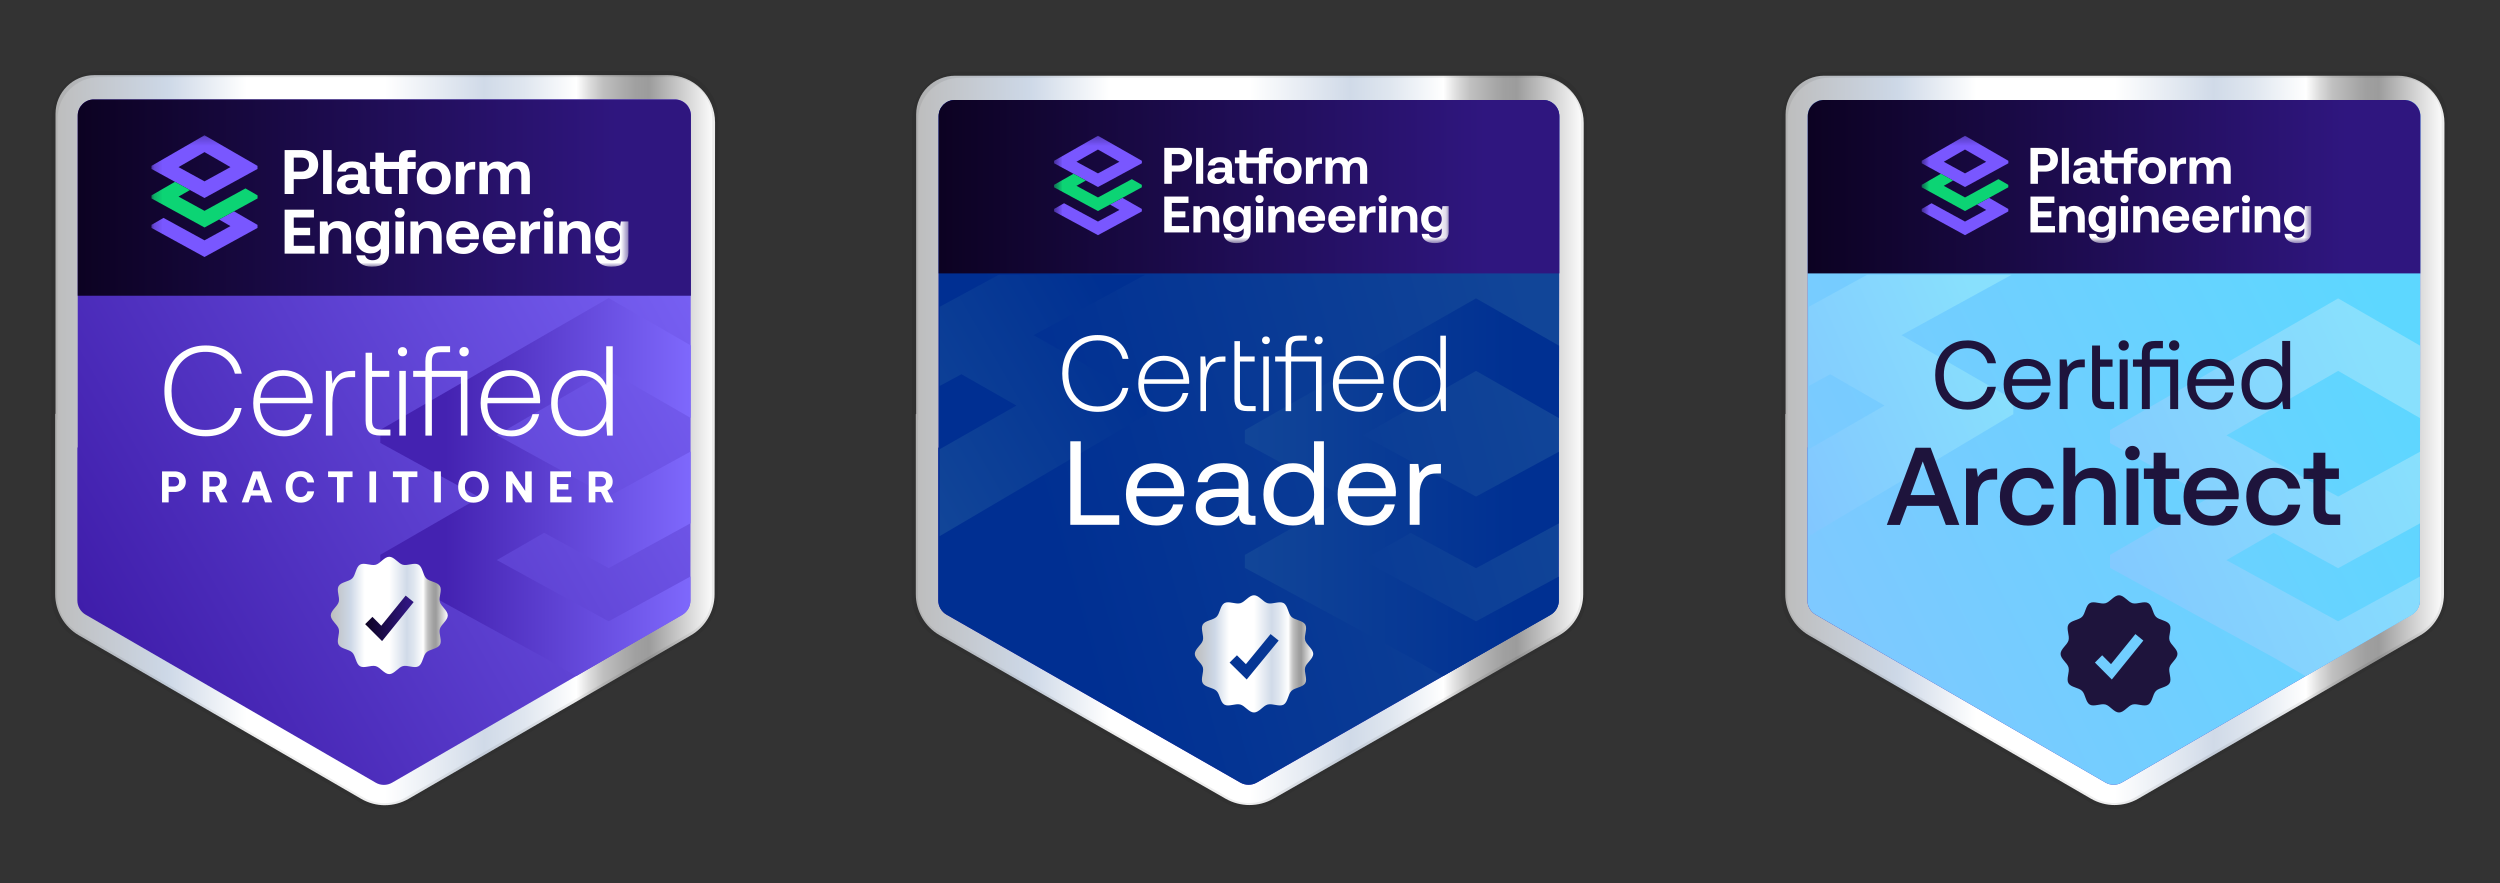 <svg width="300" height="106" viewBox="0 0 300 106" fill="none" xmlns="http://www.w3.org/2000/svg">
<rect x="0" y="0" width="300" height="106" fill="#333333" stroke="none"/>
<path d="M46.186 96.628C45.191 96.628 44.209 96.363 43.347 95.865L9.46 76.238C7.708 75.223 6.621 73.333 6.621 71.303V49.663H6.662V13.656C6.662 11.095 8.732 9.018 11.286 9.018H80.155C81.665 9.018 83.086 9.608 84.154 10.682C85.221 11.755 85.809 13.181 85.807 14.696L85.749 71.308C85.749 73.333 84.66 75.225 82.909 76.238L49.023 95.863C48.161 96.363 47.179 96.625 46.184 96.625L46.186 96.628Z" fill="url(#paint0_linear_3449_41467)"/>
<g opacity="0.07">
<path d="M80.486 9.261C81.82 9.261 83.074 9.783 84.016 10.728C84.957 11.675 85.478 12.933 85.475 14.271L85.417 71.512C85.417 73.302 84.456 74.97 82.909 75.866L48.648 95.71C47.885 96.152 47.019 96.385 46.14 96.385C45.261 96.385 44.392 96.152 43.632 95.712L9.371 75.866C7.824 74.97 6.863 73.299 6.863 71.507V50.355H6.904V14.266C6.904 11.507 9.143 9.261 11.895 9.261H80.486ZM80.486 8.533H11.895C8.744 8.533 6.178 11.104 6.178 14.266V49.626H6.137V71.507C6.137 73.559 7.236 75.47 9.008 76.495L43.269 96.339C44.141 96.844 45.133 97.111 46.14 97.111C47.147 97.111 48.139 96.844 49.011 96.339L83.272 76.495C85.044 75.47 86.143 73.559 86.143 71.51L86.201 14.268C86.201 12.736 85.608 11.294 84.529 10.211C83.449 9.125 82.014 8.53 80.484 8.53L80.486 8.533Z" fill="black"/>
</g>
<path d="M11.263 11.932C10.193 11.932 9.327 12.802 9.327 13.875V53.699H9.283V72.051C9.283 72.755 9.658 73.404 10.266 73.756L45.087 93.923C45.694 94.275 46.442 94.275 47.05 93.923L81.871 73.756C82.478 73.404 82.851 72.753 82.851 72.051L82.911 13.877C82.911 12.804 82.045 11.932 80.975 11.932H11.263Z" fill="url(#paint1_linear_3449_41467)"/>
<path d="M11.263 11.932H80.977C82.047 11.932 82.913 12.802 82.913 13.875V35.486H9.326V13.875C9.326 12.802 10.193 11.932 11.263 11.932Z" fill="url(#paint2_linear_3449_41467)"/>
<mask id="mask0_3449_41467" style="mask-type:luminance" maskUnits="userSpaceOnUse" x="18" y="16" width="58" height="17">
<path d="M75.409 16.233H18.174V32.002H75.409V16.233Z" fill="white"/>
</mask>
<g mask="url(#mask0_3449_41467)">
<path d="M37.95 18.833C37.792 18.569 37.57 18.365 37.284 18.221C36.998 18.081 36.664 18.008 36.292 18.008H34.154V23.282H35.248V21.497H36.289C36.662 21.497 36.996 21.424 37.282 21.283C37.567 21.143 37.79 20.939 37.947 20.676C38.105 20.414 38.182 20.106 38.182 19.756C38.182 19.406 38.102 19.096 37.947 18.833H37.95ZM36.836 20.363C36.677 20.514 36.459 20.589 36.188 20.589H35.251V18.916H36.188C36.459 18.916 36.677 18.991 36.836 19.142C36.996 19.292 37.078 19.499 37.078 19.756C37.078 20.013 36.998 20.213 36.836 20.363Z" fill="white"/>
<path d="M39.796 18.008H38.77V23.282H39.796V18.008Z" fill="white"/>
<path d="M43.092 22.653L43.13 22.59V22.665C43.123 22.855 43.172 23.003 43.271 23.105C43.385 23.224 43.573 23.282 43.828 23.282H44.353V22.42H44.251C44.162 22.42 44.092 22.401 44.048 22.362C44.002 22.323 43.98 22.253 43.98 22.148V20.774C43.98 20.322 43.83 19.972 43.537 19.734C43.242 19.496 42.818 19.375 42.274 19.375C41.729 19.375 41.334 19.484 41.022 19.703C40.717 19.914 40.543 20.215 40.504 20.596H41.494C41.523 20.453 41.601 20.337 41.727 20.252C41.855 20.164 42.022 20.12 42.223 20.12C42.448 20.12 42.632 20.174 42.765 20.281C42.901 20.388 42.971 20.536 42.971 20.718V20.929H42.179C41.605 20.929 41.163 21.041 40.862 21.262C40.565 21.483 40.412 21.798 40.412 22.206C40.412 22.563 40.543 22.843 40.802 23.037C41.061 23.233 41.409 23.333 41.838 23.333C42.126 23.333 42.373 23.275 42.576 23.161C42.779 23.047 42.954 22.879 43.092 22.658V22.653ZM42.044 22.595C41.864 22.595 41.717 22.554 41.61 22.469C41.501 22.384 41.448 22.27 41.448 22.126C41.448 21.959 41.514 21.825 41.642 21.733C41.768 21.643 41.947 21.597 42.172 21.597H42.971V21.694C42.966 21.968 42.879 22.187 42.714 22.35C42.55 22.512 42.324 22.595 42.041 22.595H42.044Z" fill="white"/>
<path d="M49.882 19.421H48.906V19.217C48.906 18.991 49.02 18.877 49.245 18.877H49.884V18.008H49.035C48.654 18.008 48.361 18.1 48.17 18.28C47.979 18.459 47.882 18.722 47.882 19.059V19.421H46.077V18.328H45.05V19.421H44.406V20.283H45.05V22.187C45.05 22.925 45.408 23.282 46.142 23.282H47.006V22.42H46.474C46.333 22.42 46.229 22.388 46.166 22.323C46.105 22.257 46.074 22.153 46.074 22.012V20.283H47.88V23.282H48.906V20.283H49.882V19.421Z" fill="white"/>
<path d="M54.078 21.352C54.078 20.958 53.994 20.613 53.827 20.312C53.66 20.014 53.422 19.78 53.115 19.618C52.81 19.455 52.449 19.372 52.045 19.372C51.641 19.372 51.282 19.455 50.975 19.618C50.67 19.78 50.431 20.014 50.264 20.312C50.096 20.611 50.012 20.96 50.012 21.352C50.012 21.742 50.096 22.09 50.264 22.391C50.431 22.689 50.668 22.923 50.975 23.085C51.28 23.248 51.641 23.331 52.045 23.331C52.449 23.331 52.807 23.248 53.115 23.085C53.42 22.923 53.66 22.692 53.827 22.393C53.994 22.097 54.078 21.747 54.078 21.352ZM52.771 22.177C52.594 22.388 52.35 22.495 52.047 22.495C51.745 22.495 51.51 22.388 51.331 22.177C51.154 21.966 51.065 21.689 51.065 21.352C51.065 21.014 51.154 20.737 51.331 20.526C51.508 20.315 51.75 20.208 52.047 20.208C52.345 20.208 52.592 20.315 52.771 20.526C52.948 20.737 53.038 21.014 53.038 21.352C53.038 21.689 52.948 21.966 52.771 22.177Z" fill="white"/>
<path d="M55.724 21.39C55.724 21.072 55.796 20.817 55.939 20.633C56.084 20.446 56.314 20.351 56.622 20.351H57.026V19.421H56.864C56.581 19.421 56.353 19.47 56.186 19.567C56.019 19.664 55.876 19.807 55.762 19.997L55.733 20.043L55.629 19.421H54.697V23.284H55.724V21.39Z" fill="white"/>
<path d="M62.556 23.292H63.583V21.165C63.583 20.523 63.452 20.062 63.196 19.79C62.939 19.518 62.6 19.38 62.188 19.38C61.901 19.38 61.639 19.436 61.414 19.55C61.189 19.661 61.005 19.824 60.867 20.033L60.847 20.062L60.831 20.03C60.617 19.598 60.235 19.382 59.69 19.382C59.422 19.387 59.197 19.436 59.017 19.523C58.841 19.613 58.684 19.742 58.555 19.904L58.529 19.938L58.425 19.426H57.531V23.297H58.558V21.184C58.558 20.893 58.63 20.657 58.771 20.485C58.913 20.31 59.105 20.222 59.342 20.222C59.807 20.222 60.044 20.528 60.044 21.131V23.297H61.07V21.174C61.07 20.878 61.143 20.64 61.288 20.475C61.433 20.307 61.627 20.22 61.864 20.22C62.324 20.22 62.559 20.526 62.559 21.128V23.294L62.556 23.292Z" fill="white"/>
<path d="M35.251 28.226H37.216V27.335H35.251V26.101H37.672V25.162H34.154V30.436H37.754V29.498H35.251V28.226Z" fill="white"/>
<path d="M40.595 26.529C40.316 26.529 40.079 26.575 39.893 26.667C39.704 26.759 39.542 26.888 39.409 27.053L39.382 27.087L39.278 26.575H38.385V30.438H39.411V28.462C39.411 28.119 39.489 27.85 39.644 27.66C39.798 27.468 40.021 27.371 40.302 27.371C40.837 27.371 41.11 27.718 41.11 28.401V30.438H42.137V28.34C42.137 27.697 41.992 27.228 41.703 26.949C41.415 26.669 41.045 26.529 40.597 26.529H40.595Z" fill="white"/>
<path d="M46.687 26.575H45.787L45.69 27.143L45.661 27.104C45.368 26.718 44.966 26.519 44.468 26.519C44.131 26.519 43.821 26.599 43.55 26.759C43.279 26.92 43.066 27.148 42.914 27.442C42.761 27.735 42.684 28.08 42.684 28.464C42.684 28.848 42.761 29.2 42.914 29.491C43.066 29.782 43.277 30.011 43.545 30.171C43.814 30.331 44.121 30.411 44.458 30.411C44.969 30.411 45.368 30.234 45.646 29.88L45.683 29.834V30.302C45.683 30.606 45.596 30.839 45.426 30.994C45.257 31.15 45.015 31.227 44.707 31.227C44.463 31.227 44.262 31.174 44.109 31.072C43.962 30.97 43.86 30.827 43.807 30.642H42.768C42.797 31.07 42.979 31.405 43.303 31.638C43.635 31.876 44.08 32 44.623 32C45.325 32 45.85 31.849 46.184 31.55C46.515 31.252 46.685 30.846 46.685 30.343V26.575H46.687ZM45.414 29.287C45.24 29.494 45.003 29.598 44.71 29.598C44.417 29.598 44.179 29.494 44 29.287C43.824 29.081 43.734 28.809 43.734 28.476C43.734 28.143 43.824 27.869 44 27.663C44.177 27.454 44.417 27.347 44.71 27.347C45.003 27.347 45.24 27.454 45.414 27.665C45.588 27.876 45.675 28.151 45.675 28.483C45.675 28.816 45.588 29.081 45.414 29.287Z" fill="white"/>
<path d="M48.48 26.575H47.453V30.438H48.48V26.575Z" fill="white"/>
<path d="M47.971 24.95C47.8 24.95 47.657 25.006 47.543 25.115C47.429 25.225 47.371 25.363 47.371 25.531C47.371 25.698 47.429 25.837 47.543 25.948C47.657 26.06 47.802 26.118 47.971 26.118C48.141 26.118 48.284 26.062 48.397 25.948C48.509 25.837 48.567 25.696 48.567 25.531C48.567 25.366 48.511 25.225 48.4 25.115C48.288 25.006 48.146 24.95 47.974 24.95H47.971Z" fill="white"/>
<path d="M51.462 26.529C51.184 26.529 50.946 26.575 50.76 26.667C50.571 26.759 50.409 26.888 50.276 27.053L50.249 27.087L50.145 26.575H49.252V30.438H50.278V28.462C50.278 28.119 50.356 27.85 50.511 27.66C50.666 27.468 50.888 27.371 51.169 27.371C51.704 27.371 51.978 27.718 51.978 28.401V30.438H53.004V28.34C53.004 27.697 52.859 27.228 52.571 26.949C52.283 26.669 51.912 26.529 51.464 26.529H51.462Z" fill="white"/>
<path d="M57.222 27.403C57.055 27.126 56.822 26.91 56.527 26.757C56.232 26.604 55.886 26.526 55.496 26.526C55.106 26.526 54.77 26.609 54.479 26.769C54.189 26.931 53.959 27.162 53.799 27.459C53.637 27.755 53.555 28.109 53.555 28.508C53.555 28.906 53.639 29.253 53.806 29.549C53.974 29.845 54.215 30.076 54.525 30.236C54.838 30.397 55.21 30.477 55.639 30.477C55.968 30.477 56.263 30.416 56.515 30.299C56.769 30.183 56.975 30.02 57.127 29.816C57.275 29.62 57.372 29.394 57.416 29.151H56.404C56.355 29.331 56.258 29.469 56.116 29.561C55.968 29.656 55.784 29.705 55.564 29.705C55.285 29.705 55.065 29.622 54.905 29.454C54.746 29.289 54.654 29.061 54.627 28.775V28.721H57.454C57.471 28.622 57.481 28.505 57.481 28.376C57.476 28.002 57.389 27.672 57.222 27.395V27.403ZM54.646 28.07V28.046C54.68 27.815 54.777 27.626 54.939 27.49C55.102 27.354 55.302 27.284 55.54 27.284C55.777 27.284 55.992 27.352 56.154 27.483C56.317 27.614 56.418 27.806 56.452 28.046V28.07H54.646Z" fill="white"/>
<path d="M61.607 27.403C61.44 27.126 61.207 26.91 60.912 26.757C60.617 26.604 60.27 26.526 59.881 26.526C59.491 26.526 59.155 26.609 58.864 26.769C58.574 26.931 58.344 27.162 58.184 27.459C58.022 27.755 57.94 28.109 57.94 28.508C57.94 28.906 58.024 29.253 58.191 29.549C58.358 29.845 58.6 30.076 58.91 30.236C59.222 30.397 59.595 30.477 60.024 30.477C60.353 30.477 60.648 30.416 60.9 30.299C61.154 30.183 61.36 30.02 61.512 29.816C61.66 29.62 61.757 29.394 61.8 29.151H60.788C60.74 29.331 60.643 29.469 60.501 29.561C60.353 29.656 60.169 29.705 59.949 29.705C59.67 29.705 59.45 29.622 59.29 29.454C59.13 29.289 59.038 29.061 59.012 28.775V28.721H61.839C61.856 28.622 61.866 28.505 61.866 28.376C61.861 28.002 61.774 27.672 61.607 27.395V27.403ZM59.031 28.07V28.046C59.065 27.815 59.162 27.626 59.324 27.49C59.486 27.354 59.687 27.284 59.924 27.284C60.162 27.284 60.377 27.352 60.539 27.483C60.701 27.614 60.803 27.806 60.837 28.046V28.07H59.031Z" fill="white"/>
<path d="M63.965 26.72C63.798 26.817 63.655 26.961 63.542 27.15L63.513 27.196L63.408 26.575H62.477V30.436H63.503V28.542C63.503 28.224 63.575 27.968 63.718 27.784C63.864 27.597 64.094 27.502 64.401 27.502H64.805V26.572H64.643C64.36 26.572 64.132 26.621 63.965 26.718V26.72Z" fill="white"/>
<path d="M66.335 26.575H65.309V30.438H66.335V26.575Z" fill="white"/>
<path d="M65.827 24.95C65.655 24.95 65.512 25.006 65.398 25.115C65.285 25.225 65.227 25.363 65.227 25.531C65.227 25.698 65.285 25.837 65.398 25.948C65.512 26.06 65.657 26.118 65.827 26.118C65.996 26.118 66.139 26.062 66.253 25.948C66.364 25.837 66.422 25.696 66.422 25.531C66.422 25.366 66.367 25.225 66.255 25.115C66.144 25.006 66.001 24.95 65.829 24.95H65.827Z" fill="white"/>
<path d="M69.317 26.529C69.039 26.529 68.802 26.575 68.615 26.667C68.427 26.759 68.264 26.888 68.131 27.053L68.105 27.087L68.001 26.575H67.107V30.438H68.134V28.462C68.134 28.119 68.211 27.85 68.366 27.66C68.521 27.468 68.744 27.371 69.025 27.371C69.559 27.371 69.833 27.718 69.833 28.401V30.438H70.859V28.34C70.859 27.697 70.714 27.228 70.426 26.949C70.138 26.669 69.768 26.529 69.32 26.529H69.317Z" fill="white"/>
<path d="M75.41 30.343V26.575H74.51L74.413 27.143L74.384 27.104C74.091 26.718 73.689 26.519 73.19 26.519C72.854 26.519 72.544 26.599 72.273 26.759C72.002 26.92 71.789 27.148 71.636 27.442C71.484 27.735 71.406 28.08 71.406 28.464C71.406 28.848 71.484 29.2 71.636 29.491C71.789 29.782 71.999 30.011 72.268 30.171C72.537 30.331 72.844 30.411 73.181 30.411C73.691 30.411 74.091 30.234 74.369 29.88L74.405 29.834V30.302C74.405 30.606 74.318 30.839 74.149 30.994C73.979 31.15 73.737 31.227 73.43 31.227C73.185 31.227 72.984 31.174 72.832 31.072C72.684 30.97 72.583 30.827 72.529 30.642H71.491C71.52 31.07 71.702 31.405 72.026 31.638C72.358 31.876 72.803 32 73.345 32C74.047 32 74.572 31.849 74.906 31.55C75.238 31.252 75.407 30.846 75.407 30.343H75.41ZM74.137 29.287C73.962 29.494 73.725 29.598 73.432 29.598C73.139 29.598 72.902 29.494 72.723 29.287C72.546 29.081 72.457 28.809 72.457 28.476C72.457 28.143 72.546 27.869 72.723 27.663C72.9 27.454 73.139 27.347 73.432 27.347C73.725 27.347 73.962 27.454 74.137 27.665C74.311 27.876 74.398 28.151 74.398 28.483C74.398 28.816 74.311 29.081 74.137 29.287Z" fill="white"/>
<path d="M24.538 16.233L18.174 19.907V20.271L20.965 21.801L22.763 22.787L24.083 23.51L24.538 23.76L24.993 23.51L26.312 22.787L28.11 21.801L30.901 20.271V19.907L24.538 16.233ZM26.336 20.776L24.54 21.762L22.741 20.776L21.422 20.052L24.54 18.253L27.655 20.052L26.336 20.776Z" fill="#7957FF"/>
<path d="M28.081 25.353L26.312 26.325L26.285 26.339L26.312 26.356L27.653 27.131L24.538 28.84L21.8 27.34L19.624 26.147L18.174 26.985V27.349L24.538 30.839L30.901 27.349V26.985L28.108 25.373L28.081 25.356V25.353Z" fill="#7957FF"/>
<path d="M26.926 23.991L26.336 24.316L24.54 25.3L22.744 24.316L21.424 23.593L22.765 22.821L22.794 22.804L22.765 22.787L20.996 21.818L20.967 21.835L18.176 23.447V23.811L20.969 25.341L22.768 26.327L24.542 27.298L26.316 26.327L28.115 25.341L30.908 23.811V23.447L29.458 22.609L26.931 23.994L26.926 23.991Z" fill="#0CD474"/>
</g>
<path d="M45.637 51.581V53.152L57.558 59.689L45.637 66.573V68.137L57.66 74.727L65.399 78.972L69.117 81.14L81.844 73.814C82.469 73.453 82.851 72.785 82.851 72.064V69.179L80.775 70.32L73.038 74.557L65.302 70.325L59.618 67.207L65.297 63.934L65.394 63.987L71.075 67.098L73.038 68.176L75.001 67.098L80.683 63.987L82.861 62.792L82.871 54.184L80.775 55.333L73.038 59.573L65.299 55.333L59.618 52.217L73.038 44.474L82.873 50.151L82.883 41.448L73.038 35.766L45.637 51.581Z" fill="url(#paint3_linear_3449_41467)"/>
<path d="M22.079 42.145C22.832 41.686 23.704 41.455 24.691 41.455C25.822 41.455 26.768 41.751 27.531 42.344C28.293 42.936 28.787 43.769 29.012 44.84H28.187C27.962 44.002 27.54 43.356 26.918 42.902C26.296 42.448 25.538 42.22 24.643 42.22C23.829 42.22 23.115 42.419 22.505 42.818C21.895 43.216 21.421 43.769 21.084 44.478C20.748 45.187 20.581 45.998 20.581 46.907C20.581 47.815 20.748 48.626 21.084 49.335C21.421 50.044 21.893 50.598 22.505 50.996C23.115 51.394 23.829 51.593 24.643 51.593C25.56 51.593 26.32 51.367 26.925 50.918C27.531 50.469 27.947 49.816 28.17 48.959H28.995C28.76 50.041 28.269 50.879 27.521 51.469C26.773 52.062 25.829 52.358 24.689 52.358C23.701 52.358 22.832 52.13 22.077 51.676C21.324 51.222 20.743 50.581 20.337 49.753C19.93 48.925 19.727 47.975 19.727 46.904C19.727 45.833 19.93 44.898 20.337 44.07C20.743 43.242 21.324 42.599 22.077 42.14L22.079 42.145Z" fill="white"/>
<path d="M32.103 44.91C32.648 44.578 33.265 44.413 33.957 44.413C34.649 44.413 35.245 44.558 35.775 44.85C36.305 45.141 36.724 45.561 37.034 46.112C37.344 46.664 37.511 47.317 37.53 48.072C37.53 48.215 37.525 48.322 37.516 48.395H31.21C31.2 48.436 31.195 48.497 31.195 48.58C31.205 49.182 31.333 49.716 31.578 50.18C31.822 50.644 32.159 51.008 32.585 51.268C33.011 51.528 33.495 51.659 34.035 51.659C34.666 51.659 35.216 51.481 35.683 51.129C36.15 50.777 36.462 50.299 36.615 49.697H37.409C37.225 50.493 36.835 51.137 36.24 51.627C35.644 52.118 34.93 52.363 34.095 52.363C33.371 52.363 32.727 52.195 32.163 51.858C31.599 51.52 31.161 51.052 30.852 50.449C30.542 49.847 30.387 49.157 30.387 48.38C30.387 47.603 30.537 46.916 30.837 46.312C31.137 45.707 31.561 45.241 32.105 44.91H32.103ZM35.874 45.789C35.38 45.331 34.746 45.1 33.974 45.1C33.507 45.1 33.074 45.209 32.677 45.43C32.28 45.649 31.953 45.959 31.699 46.358C31.445 46.756 31.297 47.215 31.256 47.737H36.721C36.651 46.899 36.368 46.251 35.874 45.792V45.789Z" fill="white"/>
<path d="M42.618 45.255H42.114C41.279 45.255 40.698 45.539 40.374 46.105C40.05 46.671 39.885 47.414 39.885 48.334V52.271H39.105V44.505H39.778L39.899 46.052C40.083 45.571 40.357 45.195 40.725 44.918C41.09 44.641 41.606 44.505 42.267 44.505H42.618V45.255Z" fill="white"/>
<path d="M44.648 42.329V44.505H46.711V45.224H44.648V50.447C44.648 50.845 44.73 51.13 44.893 51.297C45.055 51.465 45.331 51.55 45.718 51.55H46.849V52.268H45.672C45.021 52.268 44.556 52.125 44.283 51.839C44.007 51.552 43.871 51.093 43.871 50.459V42.325H44.651L44.648 42.329Z" fill="white"/>
<path d="M48.849 42.206C48.849 42.368 48.798 42.502 48.697 42.604C48.595 42.706 48.462 42.757 48.3 42.757C48.147 42.757 48.016 42.706 47.91 42.604C47.803 42.502 47.75 42.368 47.75 42.206C47.75 42.043 47.803 41.909 47.91 41.807C48.016 41.705 48.147 41.654 48.3 41.654C48.462 41.654 48.595 41.705 48.697 41.807C48.798 41.909 48.849 42.043 48.849 42.206ZM48.697 44.505V52.271H47.917V44.505H48.697Z" fill="white"/>
<path d="M55.307 52.271V45.224H51.826V52.271H51.047V45.224H49.58V44.505H51.047V43.356C51.047 42.735 51.19 42.276 51.475 41.985C51.761 41.693 52.223 41.547 52.865 41.547H54.01V42.266H52.896C52.509 42.266 52.236 42.349 52.071 42.511C51.906 42.674 51.826 42.951 51.826 43.34V44.503H56.087V52.268H55.307V52.271ZM56.254 42.206C56.254 42.368 56.2 42.504 56.094 42.611C55.987 42.718 55.852 42.771 55.69 42.771C55.528 42.771 55.392 42.718 55.285 42.611C55.179 42.504 55.126 42.368 55.126 42.206C55.126 42.043 55.179 41.907 55.285 41.8C55.392 41.693 55.528 41.64 55.69 41.64C55.862 41.64 56 41.691 56.101 41.793C56.203 41.895 56.254 42.033 56.254 42.206Z" fill="white"/>
<path d="M59.392 44.91C59.937 44.578 60.554 44.413 61.246 44.413C61.938 44.413 62.534 44.558 63.064 44.85C63.594 45.141 64.013 45.561 64.323 46.112C64.633 46.664 64.8 47.317 64.819 48.072C64.819 48.215 64.814 48.322 64.805 48.395H58.499C58.489 48.436 58.484 48.497 58.484 48.58C58.494 49.182 58.622 49.716 58.867 50.18C59.111 50.644 59.448 51.008 59.874 51.268C60.3 51.528 60.784 51.659 61.324 51.659C61.955 51.659 62.505 51.481 62.972 51.129C63.439 50.777 63.752 50.299 63.904 49.697H64.698C64.514 50.493 64.124 51.137 63.529 51.627C62.933 52.118 62.219 52.363 61.384 52.363C60.66 52.363 60.017 52.195 59.453 51.858C58.889 51.52 58.45 51.052 58.141 50.449C57.831 49.847 57.676 49.157 57.676 48.38C57.676 47.603 57.826 46.916 58.126 46.312C58.426 45.707 58.85 45.241 59.394 44.91H59.392ZM63.163 45.789C62.669 45.331 62.035 45.1 61.263 45.1C60.796 45.1 60.363 45.209 59.966 45.43C59.569 45.649 59.242 45.959 58.988 46.358C58.734 46.756 58.586 47.215 58.545 47.737H64.011C63.94 46.899 63.657 46.251 63.163 45.792V45.789Z" fill="white"/>
<path d="M73.525 52.271H72.852L72.731 50.51C72.476 51.071 72.094 51.52 71.585 51.858C71.077 52.195 70.477 52.363 69.785 52.363C69.092 52.363 68.453 52.2 67.899 51.872C67.345 51.544 66.911 51.083 66.602 50.486C66.292 49.889 66.137 49.187 66.137 48.38C66.137 47.574 66.292 46.931 66.602 46.329C66.911 45.726 67.345 45.255 67.899 44.92C68.453 44.585 69.083 44.415 69.785 44.415C70.487 44.415 71.109 44.578 71.617 44.906C72.125 45.233 72.503 45.683 72.747 46.253V41.55H73.527V52.273L73.525 52.271ZM72.394 50.088C72.638 49.592 72.76 49.029 72.76 48.395C72.76 47.761 72.638 47.196 72.394 46.695C72.15 46.195 71.806 45.804 71.363 45.522C70.92 45.241 70.414 45.102 69.843 45.102C69.271 45.102 68.766 45.243 68.323 45.522C67.88 45.804 67.536 46.19 67.291 46.686C67.047 47.181 66.926 47.744 66.926 48.378C66.926 49.012 67.047 49.578 67.291 50.078C67.536 50.578 67.88 50.967 68.323 51.241C68.766 51.518 69.271 51.654 69.843 51.654C70.414 51.654 70.92 51.515 71.363 51.241C71.806 50.967 72.15 50.581 72.394 50.085V50.088Z" fill="white"/>
<path d="M21.658 56.719C21.861 56.821 22.018 56.964 22.13 57.151C22.241 57.338 22.297 57.557 22.297 57.805C22.297 58.052 22.241 58.271 22.13 58.455C22.018 58.642 21.861 58.786 21.658 58.885C21.454 58.987 21.22 59.036 20.956 59.036H20.239V60.286H19.445V56.564H20.956C21.22 56.564 21.454 56.615 21.658 56.714V56.719ZM20.881 58.375C21.067 58.375 21.217 58.324 21.326 58.222C21.435 58.12 21.491 57.982 21.491 57.807C21.491 57.632 21.435 57.489 21.326 57.387C21.217 57.285 21.067 57.231 20.881 57.231H20.239V58.375H20.881Z" fill="white"/>
<path d="M26.556 56.719C26.762 56.821 26.922 56.964 27.035 57.151C27.149 57.338 27.205 57.557 27.205 57.805C27.205 58.052 27.149 58.251 27.035 58.434C26.922 58.616 26.767 58.756 26.568 58.851L27.299 60.286H26.421L25.801 59.036H25.128V60.286H24.334V56.564H25.845C26.113 56.564 26.35 56.615 26.558 56.714L26.556 56.719ZM25.779 58.375C25.965 58.375 26.116 58.324 26.227 58.222C26.338 58.12 26.394 57.982 26.394 57.807C26.394 57.632 26.338 57.489 26.227 57.387C26.116 57.285 25.965 57.231 25.779 57.231H25.128V58.375H25.779Z" fill="white"/>
<path d="M30.36 56.566H31.313L32.659 60.289H31.805L31.519 59.475H30.11L29.825 60.289H29.004L30.362 56.566H30.36ZM31.303 58.832L30.81 57.419L30.323 58.832H31.303Z" fill="white"/>
<path d="M35.133 56.768C35.407 56.612 35.729 56.535 36.102 56.535C36.392 56.535 36.651 56.59 36.881 56.705C37.111 56.819 37.297 56.977 37.438 57.183C37.578 57.389 37.663 57.625 37.692 57.894H36.895C36.849 57.681 36.753 57.513 36.608 57.392C36.46 57.27 36.278 57.21 36.058 57.21C35.76 57.21 35.526 57.321 35.354 57.545C35.182 57.768 35.095 58.062 35.095 58.426C35.095 58.79 35.182 59.082 35.354 59.305C35.526 59.529 35.763 59.643 36.058 59.643C36.276 59.643 36.46 59.582 36.608 59.458C36.755 59.337 36.849 59.169 36.895 58.956H37.692C37.663 59.225 37.578 59.463 37.438 59.667C37.297 59.871 37.111 60.031 36.881 60.145C36.651 60.26 36.392 60.315 36.102 60.315C35.731 60.315 35.409 60.238 35.133 60.082C34.86 59.927 34.649 59.706 34.502 59.419C34.354 59.135 34.281 58.803 34.281 58.421C34.281 58.04 34.354 57.71 34.502 57.423C34.649 57.139 34.857 56.918 35.133 56.76V56.768Z" fill="white"/>
<path d="M42.307 56.566V57.251H41.237V60.286H40.441V57.251H39.371V56.566H42.307Z" fill="white"/>
<path d="M45.128 56.566V60.289H44.334V56.566H45.128Z" fill="white"/>
<path d="M50.085 56.566V57.251H49.015V60.286H48.218V57.251H47.148V56.566H50.085Z" fill="white"/>
<path d="M52.905 56.566V60.289H52.111V56.566H52.905Z" fill="white"/>
<path d="M57.772 60.075C57.493 60.238 57.174 60.32 56.818 60.32C56.462 60.32 56.142 60.238 55.864 60.075C55.586 59.912 55.368 59.687 55.213 59.398C55.058 59.109 54.98 58.786 54.98 58.426C54.98 58.067 55.058 57.744 55.213 57.455C55.368 57.166 55.586 56.94 55.864 56.778C56.142 56.615 56.462 56.532 56.818 56.532C57.174 56.532 57.493 56.615 57.772 56.778C58.05 56.94 58.268 57.166 58.423 57.455C58.578 57.744 58.655 58.067 58.655 58.426C58.655 58.786 58.578 59.109 58.423 59.398C58.268 59.687 58.05 59.912 57.772 60.075ZM56.278 59.487C56.433 59.592 56.614 59.645 56.818 59.645C57.021 59.645 57.198 59.592 57.353 59.487C57.508 59.383 57.629 59.237 57.713 59.055C57.798 58.871 57.842 58.662 57.842 58.429C57.842 58.196 57.8 57.987 57.713 57.802C57.629 57.618 57.508 57.474 57.353 57.367C57.198 57.261 57.019 57.21 56.818 57.21C56.617 57.21 56.433 57.261 56.278 57.367C56.123 57.474 56.002 57.618 55.917 57.802C55.833 57.987 55.789 58.196 55.789 58.429C55.789 58.662 55.83 58.873 55.917 59.055C56.002 59.24 56.123 59.383 56.278 59.487Z" fill="white"/>
<path d="M60.728 56.566H61.45L63.023 58.912V56.566H63.808V60.289H63.081L61.508 57.943V60.289H60.728V56.566Z" fill="white"/>
<path d="M68.522 56.566V57.251H66.825V58.086H68.203V58.739H66.825V59.602H68.58V60.286H66.031V56.564H68.522V56.566Z" fill="white"/>
<path d="M72.871 56.719C73.077 56.821 73.237 56.964 73.35 57.151C73.464 57.338 73.52 57.557 73.52 57.805C73.52 58.052 73.464 58.251 73.35 58.434C73.237 58.616 73.082 58.756 72.883 58.851L73.614 60.286H72.736L72.116 59.036H71.443V60.286H70.647V56.564H72.157C72.426 56.564 72.663 56.615 72.871 56.714V56.719ZM72.096 58.375C72.283 58.375 72.433 58.324 72.544 58.222C72.656 58.12 72.711 57.982 72.711 57.807C72.711 57.632 72.656 57.489 72.544 57.387C72.433 57.285 72.283 57.231 72.096 57.231H71.445V58.375H72.096Z" fill="white"/>
<path d="M53.733 73.853C53.733 74.45 52.925 74.934 52.777 75.482C52.624 76.053 53.079 76.874 52.791 77.374C52.498 77.879 51.559 77.894 51.15 78.304C50.741 78.714 50.727 79.659 50.223 79.95C49.727 80.239 48.906 79.783 48.337 79.936C47.788 80.084 47.306 80.895 46.713 80.895C46.12 80.895 45.636 80.084 45.089 79.936C44.52 79.783 43.702 80.239 43.203 79.95C42.7 79.656 42.685 78.714 42.276 78.304C41.867 77.894 40.925 77.879 40.635 77.374C40.347 76.876 40.802 76.053 40.65 75.482C40.502 74.931 39.693 74.448 39.693 73.853C39.693 73.258 40.502 72.772 40.65 72.224C40.802 71.653 40.347 70.832 40.635 70.332C40.928 69.827 41.867 69.812 42.276 69.402C42.685 68.992 42.7 68.047 43.203 67.756C43.7 67.467 44.52 67.923 45.089 67.77C45.638 67.622 46.12 66.811 46.713 66.811C47.306 66.811 47.79 67.622 48.337 67.77C48.906 67.923 49.724 67.467 50.223 67.756C50.727 68.049 50.741 68.992 51.15 69.402C51.559 69.812 52.501 69.827 52.791 70.332C53.079 70.83 52.624 71.653 52.777 72.224C52.925 72.775 53.733 73.258 53.733 73.853Z" fill="url(#paint4_linear_3449_41467)"/>
<path d="M45.849 76.932L43.818 74.897L44.69 74.023L45.752 75.089L48.679 71.473L49.635 72.253L45.849 76.932Z" fill="url(#paint5_linear_3449_41467)"/>
<g clip-path="url(#clip0_3449_41467)">
<path d="M149.944 96.607C148.937 96.607 147.942 96.343 147.07 95.846L112.772 76.238C110.998 75.224 109.898 73.336 109.898 71.308V49.69H109.94V13.72C109.94 11.161 112.035 9.086 114.62 9.086H184.324C185.853 9.086 187.291 9.676 188.372 10.748C189.452 11.82 190.048 13.244 190.045 14.758L189.986 71.313C189.986 73.336 188.884 75.226 187.113 76.238L152.815 95.843C151.943 96.343 150.948 96.605 149.941 96.605L149.944 96.607Z" fill="url(#paint6_linear_3449_41467)"/>
<path opacity="0.07" d="M184.66 9.329C186.01 9.329 187.279 9.85 188.232 10.794C189.185 11.74 189.712 12.997 189.709 14.333L189.65 71.517C189.65 73.305 188.678 74.971 187.112 75.867L152.435 95.69C151.663 96.132 150.786 96.365 149.897 96.365C149.007 96.365 148.128 96.132 147.359 95.693L112.681 75.867C111.116 74.971 110.143 73.302 110.143 71.512V50.381H110.185V14.329C110.185 11.573 112.451 9.329 115.237 9.329H184.66ZM184.66 8.601H115.237C112.047 8.601 109.45 11.17 109.45 14.329V49.653H109.408V71.512C109.408 73.562 110.521 75.471 112.314 76.495L146.991 96.319C147.873 96.823 148.878 97.09 149.897 97.09C150.916 97.09 151.921 96.823 152.803 96.319L187.48 76.495C189.273 75.471 190.385 73.562 190.385 71.514L190.444 14.331C190.444 12.8 189.844 11.359 188.751 10.277C187.659 9.193 186.206 8.599 184.657 8.599L184.66 8.601Z" fill="black"/>
<path d="M114.598 11.998C113.515 11.998 112.638 12.866 112.638 13.938V53.721H112.594V72.056C112.594 72.759 112.973 73.407 113.588 73.759L148.832 93.905C149.447 94.257 150.204 94.257 150.819 93.905L186.062 73.759C186.677 73.407 187.054 72.757 187.054 72.056L187.115 13.941C187.115 12.868 186.238 11.998 185.155 11.998H114.598Z" fill="url(#paint7_linear_3449_41467)"/>
<path d="M114.598 11.998C113.515 11.998 112.638 12.866 112.638 13.938V53.721H112.594V72.056C112.594 72.759 112.973 73.407 113.588 73.759L148.832 93.905C149.447 94.257 150.204 94.257 150.819 93.905L186.062 73.759C186.677 73.407 187.054 72.757 187.054 72.056L187.115 13.941C187.115 12.868 186.238 11.998 185.155 11.998H114.598Z" fill="url(#paint8_linear_3449_41467)"/>
<path d="M114.599 11.998H185.159C186.241 11.998 187.119 12.866 187.119 13.938V32.809H112.639V13.938C112.639 12.866 113.516 11.998 114.599 11.998Z" fill="url(#paint9_linear_3449_41467)"/>
<mask id="mask1_3449_41467" style="mask-type:luminance" maskUnits="userSpaceOnUse" x="126" y="16" width="48" height="14">
<path d="M173.846 16.294H126.492V29.17H173.846V16.294Z" fill="white"/>
</mask>
<g mask="url(#mask1_3449_41467)">
<path d="M142.853 18.419C142.723 18.203 142.54 18.036 142.304 17.919C142.067 17.803 141.792 17.744 141.481 17.744H139.715V22.053H140.621V20.595H141.484C141.792 20.595 142.069 20.537 142.307 20.42C142.542 20.304 142.728 20.139 142.858 19.925C142.988 19.712 143.054 19.46 143.054 19.173C143.054 18.887 142.988 18.635 142.858 18.419H142.853ZM141.93 19.668C141.797 19.792 141.616 19.852 141.393 19.852H140.619V18.484H141.393C141.618 18.484 141.797 18.545 141.93 18.669C142.062 18.79 142.131 18.96 142.131 19.171C142.131 19.382 142.064 19.544 141.93 19.666V19.668Z" fill="white"/>
<path d="M144.381 17.744H143.531V22.053H144.381V17.744Z" fill="white"/>
<path d="M147.108 21.536L147.14 21.485V21.546C147.135 21.701 147.174 21.822 147.255 21.904C147.35 22.002 147.505 22.05 147.715 22.05H148.149V21.346H148.066C147.99 21.346 147.934 21.33 147.899 21.298C147.862 21.267 147.843 21.208 147.843 21.123V20C147.843 19.631 147.72 19.345 147.478 19.151C147.233 18.957 146.882 18.858 146.434 18.858C145.986 18.858 145.657 18.947 145.398 19.125C145.145 19.297 145.001 19.542 144.969 19.852H145.787C145.812 19.733 145.876 19.639 145.981 19.571C146.089 19.5 146.226 19.462 146.39 19.462C146.576 19.462 146.728 19.505 146.838 19.593C146.951 19.68 147.007 19.801 147.007 19.949V20.122H146.351C145.876 20.122 145.51 20.214 145.263 20.393C145.016 20.573 144.891 20.832 144.891 21.165C144.891 21.456 144.998 21.684 145.212 21.841C145.427 22.002 145.714 22.084 146.069 22.084C146.307 22.084 146.513 22.035 146.682 21.943C146.848 21.851 146.993 21.713 147.108 21.533V21.536ZM146.241 21.49C146.091 21.49 145.971 21.456 145.883 21.388C145.795 21.32 145.748 21.225 145.748 21.109C145.748 20.971 145.802 20.864 145.907 20.789C146.013 20.713 146.16 20.677 146.346 20.677H147.007V20.755C147.003 20.978 146.931 21.157 146.797 21.291C146.662 21.424 146.473 21.492 146.241 21.492V21.49Z" fill="white"/>
<path d="M152.724 18.897H151.918V18.732C151.918 18.547 152.011 18.455 152.198 18.455H152.724V17.744H152.021C151.705 17.744 151.465 17.82 151.306 17.965C151.147 18.113 151.066 18.327 151.066 18.601V18.897H149.571V18.004H148.721V18.897H148.189V19.6H148.721V21.155C148.721 21.757 149.018 22.05 149.625 22.05H150.341V21.347H149.9C149.782 21.347 149.696 21.32 149.645 21.267C149.593 21.213 149.569 21.128 149.569 21.012V19.6H151.063V22.05H151.913V19.6H152.722V18.897H152.724Z" fill="white"/>
<path d="M156.197 20.473C156.197 20.151 156.129 19.869 155.989 19.624C155.852 19.379 155.653 19.19 155.401 19.057C155.149 18.926 154.85 18.858 154.517 18.858C154.183 18.858 153.885 18.926 153.632 19.057C153.38 19.188 153.181 19.379 153.044 19.624C152.907 19.869 152.836 20.153 152.836 20.473C152.836 20.794 152.905 21.077 153.044 21.322C153.181 21.567 153.38 21.756 153.632 21.89C153.885 22.021 154.183 22.089 154.517 22.089C154.85 22.089 155.149 22.021 155.401 21.89C155.653 21.759 155.852 21.567 155.989 21.325C156.126 21.082 156.197 20.796 156.197 20.473ZM155.117 21.148C154.97 21.32 154.769 21.407 154.519 21.407C154.269 21.407 154.073 21.32 153.926 21.148C153.779 20.975 153.706 20.75 153.706 20.473C153.706 20.197 153.779 19.971 153.926 19.799C154.073 19.627 154.272 19.539 154.519 19.539C154.767 19.539 154.97 19.627 155.117 19.799C155.264 19.971 155.337 20.197 155.337 20.473C155.337 20.75 155.264 20.975 155.117 21.148Z" fill="white"/>
<path d="M157.557 20.505C157.557 20.246 157.618 20.037 157.736 19.887C157.856 19.734 158.044 19.656 158.299 19.656H158.632V18.897H158.5C158.267 18.897 158.079 18.936 157.939 19.016C157.799 19.096 157.682 19.212 157.589 19.367L157.564 19.406L157.478 18.899H156.709V22.053H157.559V20.508L157.557 20.505Z" fill="white"/>
<path d="M163.21 22.058H164.061V20.321C164.061 19.799 163.953 19.421 163.74 19.198C163.526 18.974 163.247 18.863 162.907 18.863C162.669 18.863 162.453 18.909 162.265 19.001C162.078 19.093 161.927 19.224 161.811 19.397L161.794 19.421L161.782 19.394C161.606 19.042 161.29 18.863 160.839 18.863C160.618 18.868 160.43 18.907 160.283 18.979C160.136 19.052 160.006 19.156 159.9 19.29L159.878 19.319L159.793 18.899H159.053V22.06H159.903V20.335C159.903 20.098 159.962 19.904 160.079 19.763C160.197 19.622 160.356 19.549 160.552 19.549C160.937 19.549 161.133 19.799 161.133 20.292V22.06H161.983V20.328C161.983 20.085 162.044 19.894 162.162 19.756C162.282 19.617 162.441 19.547 162.637 19.547C163.019 19.547 163.21 19.797 163.21 20.289V22.058Z" fill="white"/>
<path d="M140.619 26.089H142.246V25.359H140.619V24.352H142.621V23.586H139.713V27.892H142.692V27.125H140.619V26.089Z" fill="white"/>
<path d="M145.039 24.702C144.809 24.702 144.613 24.741 144.458 24.816C144.302 24.891 144.167 24.998 144.057 25.131L144.035 25.158L143.949 24.741H143.209V27.894H144.059V26.281C144.059 26.002 144.123 25.781 144.25 25.626C144.378 25.471 144.561 25.391 144.797 25.391C145.24 25.391 145.465 25.674 145.465 26.232V27.896H146.316V26.184C146.316 25.657 146.196 25.277 145.958 25.049C145.72 24.82 145.412 24.706 145.042 24.706L145.039 24.702Z" fill="white"/>
<path d="M150.079 24.738H149.335L149.256 25.204L149.232 25.173C148.989 24.857 148.658 24.695 148.244 24.695C147.965 24.695 147.71 24.76 147.485 24.891C147.262 25.022 147.083 25.209 146.958 25.449C146.833 25.689 146.77 25.971 146.77 26.284C146.77 26.596 146.833 26.885 146.958 27.123C147.083 27.361 147.26 27.547 147.48 27.678C147.701 27.809 147.955 27.875 148.235 27.875C148.656 27.875 148.987 27.729 149.217 27.441L149.246 27.402V27.785C149.246 28.033 149.175 28.222 149.033 28.35C148.894 28.477 148.693 28.542 148.44 28.542C148.237 28.542 148.07 28.498 147.946 28.416C147.823 28.333 147.74 28.215 147.696 28.064H146.838C146.863 28.413 147.012 28.685 147.282 28.877C147.556 29.071 147.923 29.173 148.374 29.173C148.955 29.173 149.391 29.049 149.665 28.804C149.94 28.561 150.079 28.229 150.079 27.819V24.743V24.738ZM149.026 26.953C148.881 27.12 148.685 27.205 148.443 27.205C148.2 27.205 148.004 27.12 147.857 26.951C147.71 26.783 147.637 26.56 147.637 26.288C147.637 26.017 147.71 25.794 147.857 25.624C148.004 25.454 148.2 25.367 148.443 25.367C148.685 25.367 148.881 25.454 149.026 25.626C149.171 25.798 149.244 26.022 149.244 26.293C149.244 26.565 149.171 26.781 149.026 26.948V26.953Z" fill="white"/>
<path d="M151.567 24.738H150.717V27.892H151.567V24.738Z" fill="white"/>
<path d="M151.146 23.412C151.004 23.412 150.886 23.458 150.791 23.547C150.697 23.637 150.648 23.751 150.648 23.884C150.648 24.018 150.697 24.134 150.791 24.227C150.886 24.319 151.004 24.365 151.146 24.365C151.288 24.365 151.405 24.319 151.499 24.227C151.592 24.134 151.638 24.02 151.638 23.884C151.638 23.749 151.592 23.635 151.499 23.547C151.405 23.458 151.288 23.412 151.148 23.412H151.146Z" fill="white"/>
<path d="M154.035 24.702C153.805 24.702 153.609 24.741 153.455 24.816C153.298 24.891 153.163 24.998 153.053 25.131L153.031 25.158L152.945 24.741H152.205V27.894H153.055V26.281C153.055 26.002 153.119 25.781 153.246 25.626C153.374 25.471 153.557 25.391 153.793 25.391C154.236 25.391 154.462 25.674 154.462 26.232V27.896H155.312V26.184C155.312 25.657 155.192 25.277 154.954 25.049C154.716 24.82 154.408 24.706 154.038 24.706L154.035 24.702Z" fill="white"/>
<path d="M158.797 25.415C158.66 25.189 158.466 25.012 158.221 24.888C157.976 24.765 157.689 24.702 157.368 24.702C157.047 24.702 156.768 24.77 156.528 24.901C156.288 25.032 156.099 25.223 155.965 25.466C155.832 25.708 155.764 25.997 155.764 26.322C155.764 26.647 155.832 26.931 155.972 27.174C156.109 27.416 156.31 27.605 156.565 27.734C156.822 27.865 157.133 27.93 157.486 27.93C157.758 27.93 158.003 27.882 158.211 27.785C158.422 27.69 158.591 27.557 158.718 27.39C158.841 27.227 158.922 27.045 158.956 26.846H158.118C158.079 26.992 157.998 27.106 157.88 27.181C157.758 27.259 157.606 27.297 157.425 27.297C157.194 27.297 157.013 27.229 156.881 27.093C156.749 26.958 156.673 26.773 156.651 26.538V26.494H158.99C159.005 26.412 159.012 26.317 159.012 26.213C159.007 25.907 158.936 25.638 158.799 25.412L158.797 25.415ZM156.665 25.961V25.941C156.695 25.752 156.776 25.599 156.908 25.488C157.043 25.376 157.209 25.32 157.403 25.32C157.596 25.32 157.778 25.376 157.912 25.483C158.047 25.592 158.13 25.745 158.16 25.944V25.963H156.665V25.961Z" fill="white"/>
<path d="M162.426 25.415C162.288 25.189 162.095 25.012 161.85 24.888C161.605 24.765 161.318 24.702 160.997 24.702C160.676 24.702 160.397 24.77 160.157 24.901C159.917 25.032 159.728 25.223 159.593 25.466C159.461 25.708 159.393 25.997 159.393 26.322C159.393 26.647 159.461 26.931 159.601 27.174C159.738 27.416 159.939 27.605 160.194 27.734C160.451 27.865 160.762 27.93 161.115 27.93C161.387 27.93 161.632 27.882 161.84 27.785C162.051 27.69 162.22 27.557 162.347 27.39C162.47 27.227 162.551 27.045 162.585 26.846H161.747C161.708 26.992 161.627 27.106 161.509 27.181C161.387 27.259 161.235 27.297 161.054 27.297C160.823 27.297 160.642 27.229 160.51 27.093C160.377 26.958 160.302 26.773 160.279 26.538V26.494H162.619C162.634 26.412 162.641 26.317 162.641 26.213C162.636 25.907 162.565 25.638 162.428 25.412L162.426 25.415ZM160.294 25.961V25.941C160.324 25.752 160.404 25.599 160.537 25.488C160.671 25.376 160.838 25.32 161.034 25.32C161.23 25.32 161.409 25.376 161.544 25.483C161.678 25.592 161.762 25.745 161.791 25.944V25.963H160.297L160.294 25.961Z" fill="white"/>
<path d="M164.374 24.857C164.235 24.934 164.117 25.053 164.024 25.209L164 25.247L163.914 24.74H163.145V27.894H163.995V26.349C163.995 26.089 164.056 25.881 164.174 25.73C164.294 25.577 164.482 25.5 164.737 25.5H165.07V24.74H164.938C164.705 24.74 164.517 24.779 164.377 24.859L164.374 24.857Z" fill="white"/>
<path d="M166.338 24.738H165.488V27.892H166.338V24.738Z" fill="white"/>
<path d="M165.915 23.412C165.773 23.412 165.656 23.458 165.56 23.547C165.467 23.637 165.418 23.751 165.418 23.884C165.418 24.018 165.467 24.134 165.56 24.227C165.656 24.319 165.773 24.365 165.915 24.365C166.057 24.365 166.175 24.319 166.266 24.227C166.359 24.134 166.405 24.02 166.405 23.884C166.405 23.749 166.359 23.635 166.266 23.547C166.173 23.458 166.055 23.412 165.915 23.412Z" fill="white"/>
<path d="M168.805 24.702C168.574 24.702 168.378 24.741 168.224 24.816C168.067 24.891 167.933 24.998 167.822 25.131L167.8 25.158L167.715 24.741H166.975V27.894H167.825V26.281C167.825 26.002 167.888 25.781 168.016 25.626C168.143 25.471 168.327 25.391 168.562 25.391C169.006 25.391 169.231 25.674 169.231 26.232V27.896H170.081V26.184C170.081 25.657 169.961 25.277 169.724 25.049C169.486 24.82 169.177 24.706 168.807 24.706L168.805 24.702Z" fill="white"/>
<path d="M173.845 27.817V24.738H173.1L173.022 25.204L172.997 25.173C172.755 24.857 172.424 24.695 172.01 24.695C171.731 24.695 171.476 24.76 171.251 24.891C171.028 25.022 170.849 25.209 170.724 25.449C170.599 25.689 170.535 25.971 170.535 26.284C170.535 26.596 170.599 26.885 170.724 27.123C170.849 27.361 171.025 27.547 171.246 27.678C171.466 27.809 171.721 27.875 172 27.875C172.422 27.875 172.752 27.729 172.983 27.441L173.012 27.402V27.785C173.012 28.033 172.941 28.222 172.799 28.35C172.659 28.477 172.458 28.542 172.206 28.542C172.003 28.542 171.836 28.498 171.711 28.416C171.589 28.333 171.505 28.215 171.461 28.064H170.604C170.628 28.413 170.778 28.685 171.047 28.877C171.322 29.071 171.689 29.173 172.14 29.173C172.721 29.173 173.157 29.049 173.431 28.804C173.705 28.561 173.845 28.229 173.845 27.819V27.817ZM172.792 26.953C172.647 27.12 172.451 27.205 172.209 27.205C171.966 27.205 171.77 27.12 171.623 26.951C171.476 26.783 171.402 26.56 171.402 26.288C171.402 26.017 171.476 25.794 171.623 25.624C171.77 25.454 171.966 25.367 172.209 25.367C172.451 25.367 172.647 25.454 172.792 25.626C172.936 25.798 173.01 26.022 173.01 26.293C173.01 26.565 172.936 26.781 172.792 26.948V26.953Z" fill="white"/>
<path d="M131.755 16.294L126.49 19.295V19.593L128.801 20.842L130.288 21.648L131.38 22.237L131.758 22.441L132.135 22.237L133.228 21.648L134.715 20.842L137.025 19.593V19.295L131.76 16.294H131.755ZM133.242 20.003L131.755 20.808L130.268 20.003L129.175 19.411L131.753 17.944L134.33 19.411L133.238 20.003H133.242Z" fill="#7957FF"/>
<path d="M134.688 23.741L133.223 24.535L133.201 24.547L133.223 24.559L134.333 25.192L131.755 26.587L129.489 25.362L127.688 24.389L126.49 25.073V25.372L131.755 28.22L137.02 25.372V25.073L134.71 23.756L134.688 23.744V23.741Z" fill="#7957FF"/>
<path d="M133.733 22.628L133.243 22.892L131.756 23.695L130.269 22.892L129.176 22.3L130.286 21.669L130.31 21.655L130.286 21.643L128.823 20.852L128.799 20.864L126.488 22.181V22.477L128.799 23.727L130.286 24.532L131.753 25.325L133.221 24.532L134.708 23.727L137.018 22.477V22.181L135.82 21.497L133.73 22.628H133.733Z" fill="#0CD474"/>
</g>
<path d="M149.387 51.606V53.176L161.453 59.706L149.387 66.583V68.145L161.556 74.729L169.388 78.969L173.152 81.136L186.034 73.817C186.666 73.456 187.053 72.788 187.053 72.068V69.186L184.951 70.326L177.121 74.559L169.29 70.331L163.538 67.216L169.286 63.946L169.384 64L175.134 67.107L177.121 68.184L179.108 67.107L184.858 64L187.063 62.806L187.073 54.207L184.951 55.354L177.121 59.59L169.288 55.354L163.538 52.242L177.121 44.506L187.075 50.177L187.085 41.483L177.121 35.807L149.387 51.606Z" fill="url(#paint10_linear_3449_41467)"/>
<path d="M156.617 80.092C156.767 79.542 157.585 79.059 157.585 78.465C157.585 77.87 156.767 77.385 156.617 76.837C156.463 76.267 156.923 75.447 156.632 74.947C156.335 74.442 155.385 74.428 154.971 74.018C154.557 73.608 154.542 72.664 154.032 72.373C153.53 72.085 152.7 72.541 152.124 72.388C151.568 72.24 151.08 71.43 150.48 71.43C149.88 71.43 149.39 72.24 148.836 72.388C148.26 72.541 147.432 72.085 146.927 72.373C146.418 72.667 146.403 73.608 145.989 74.018C145.575 74.428 144.622 74.442 144.328 74.947C144.036 75.444 144.497 76.267 144.343 76.837C144.193 77.388 143.375 77.87 143.375 78.465C143.375 79.059 144.193 79.544 144.343 80.092C144.497 80.662 144.036 81.482 144.328 81.982C144.624 82.487 145.575 82.501 145.989 82.911C146.403 83.321 146.418 84.265 146.927 84.556C147.43 84.844 148.26 84.388 148.836 84.541C149.392 84.689 149.88 85.499 150.48 85.499C151.08 85.499 151.57 84.689 152.124 84.541C152.7 84.388 153.528 84.844 154.032 84.556C154.542 84.262 154.557 83.321 154.971 82.911C155.385 82.501 156.338 82.487 156.632 81.982C156.923 81.485 156.463 80.662 156.617 80.092ZM149.603 81.54L147.55 79.508L148.432 78.634L149.507 79.699L152.469 76.09L153.437 76.868L149.603 81.543V81.54Z" fill="url(#paint11_linear_3449_41467)"/>
<path d="M124.032 40.219L124.165 40.146L137.412 32.981H119.845L118.456 33.73L115.607 35.275L112.765 36.811V46.315L115.369 44.908L115.499 44.981L121.967 48.666L112.75 53.913V64.344L137.627 49.702V47.965L124.165 40.294L124.032 40.219Z" fill="url(#paint12_linear_3449_41467)"/>
<path d="M128.436 52.954H129.693V61.83H134.307V62.977H128.436V52.954Z" fill="white"/>
<path d="M136.794 56.053C137.325 55.745 137.93 55.589 138.616 55.589C139.301 55.589 139.887 55.727 140.408 56.002C140.928 56.278 141.339 56.681 141.636 57.203C141.936 57.73 142.094 58.343 142.112 59.051C142.112 59.156 142.101 59.323 142.083 59.551H136.354V59.653C136.372 60.368 136.596 60.941 137.021 61.373C137.446 61.805 138 62.019 138.685 62.019C139.217 62.019 139.667 61.889 140.038 61.624C140.408 61.362 140.657 60.996 140.782 60.528H141.984C141.841 61.272 141.478 61.881 140.899 62.353C140.32 62.825 139.612 63.061 138.773 63.061C138.04 63.061 137.399 62.905 136.849 62.596C136.299 62.288 135.874 61.849 135.57 61.279C135.266 60.709 135.115 60.06 135.115 59.323C135.115 58.586 135.262 57.926 135.555 57.36C135.848 56.797 136.262 56.358 136.79 56.05L136.794 56.053ZM140.184 57.135C139.774 56.79 139.257 56.619 138.63 56.619C138.069 56.619 137.578 56.801 137.157 57.164C136.735 57.526 136.49 57.998 136.435 58.583H140.888C140.829 57.962 140.595 57.479 140.188 57.135H140.184Z" fill="white"/>
<path d="M150.665 62.977H150.012C149.54 62.977 149.202 62.883 149.001 62.69C148.799 62.498 148.693 62.219 148.682 61.845C148.114 62.658 147.289 63.06 146.208 63.06C145.387 63.06 144.731 62.868 144.232 62.487C143.734 62.106 143.488 61.584 143.488 60.927C143.488 60.19 143.741 59.627 144.247 59.236C144.753 58.844 145.489 58.648 146.453 58.648H148.623V58.147C148.623 57.668 148.462 57.298 148.139 57.029C147.817 56.761 147.366 56.63 146.787 56.63C146.278 56.63 145.852 56.742 145.522 56.967C145.189 57.192 144.984 57.49 144.907 57.864H143.719C143.807 57.149 144.126 56.59 144.679 56.187C145.233 55.788 145.955 55.585 146.842 55.585C147.788 55.585 148.517 55.81 149.034 56.263C149.551 56.717 149.807 57.367 149.807 58.219V61.369C149.807 61.721 149.972 61.899 150.298 61.899H150.661V62.973L150.665 62.977ZM146.34 59.638C145.24 59.638 144.69 60.045 144.69 60.854C144.69 61.217 144.833 61.507 145.123 61.729C145.413 61.946 145.801 62.059 146.296 62.059C147.018 62.059 147.59 61.87 148.004 61.493C148.418 61.115 148.627 60.618 148.627 59.998V59.638H146.343H146.34Z" fill="white"/>
<path d="M158.868 62.977H157.842L157.685 61.801C157.069 62.639 156.222 63.06 155.152 63.06C154.467 63.06 153.858 62.912 153.323 62.618C152.788 62.324 152.37 61.892 152.066 61.329C151.762 60.767 151.611 60.099 151.611 59.326C151.611 58.553 151.762 57.944 152.066 57.377C152.37 56.815 152.792 56.376 153.33 56.06C153.869 55.744 154.478 55.588 155.152 55.588C155.749 55.588 156.262 55.697 156.684 55.911C157.105 56.125 157.443 56.419 157.681 56.793V52.954H158.868V62.977ZM157.391 60.734C157.593 60.328 157.696 59.867 157.696 59.352C157.696 58.836 157.593 58.357 157.391 57.94C157.19 57.526 156.9 57.203 156.53 56.975C156.16 56.746 155.738 56.63 155.266 56.63C154.533 56.63 153.942 56.88 153.495 57.381C153.048 57.882 152.825 58.528 152.825 59.323C152.825 60.117 153.048 60.763 153.495 61.264C153.942 61.765 154.533 62.015 155.266 62.015C155.738 62.015 156.16 61.903 156.53 61.678C156.9 61.453 157.19 61.137 157.391 60.734Z" fill="white"/>
<path d="M162.196 56.053C162.727 55.745 163.332 55.589 164.018 55.589C164.703 55.589 165.289 55.727 165.81 56.002C166.33 56.278 166.741 56.681 167.038 57.203C167.338 57.73 167.496 58.343 167.514 59.051C167.514 59.156 167.503 59.323 167.485 59.551H161.756V59.653C161.775 60.368 161.998 60.941 162.42 61.373C162.841 61.805 163.398 62.019 164.084 62.019C164.615 62.019 165.066 61.889 165.436 61.624C165.806 61.362 166.055 60.996 166.18 60.528H167.382C167.239 61.272 166.876 61.881 166.297 62.353C165.718 62.825 165.011 63.061 164.172 63.061C163.439 63.061 162.797 62.905 162.247 62.596C161.698 62.288 161.272 61.849 160.968 61.279C160.664 60.709 160.514 60.06 160.514 59.323C160.514 58.586 160.66 57.926 160.954 57.36C161.247 56.797 161.661 56.358 162.189 56.05L162.196 56.053ZM165.586 57.135C165.176 56.79 164.659 56.619 164.032 56.619C163.472 56.619 162.98 56.801 162.559 57.164C162.137 57.526 161.892 57.998 161.837 58.583H166.29C166.231 57.962 165.997 57.479 165.59 57.135H165.586Z" fill="white"/>
<path d="M172.914 56.819H172.32C171.616 56.819 171.114 57.051 170.81 57.519C170.506 57.987 170.355 58.564 170.355 59.25V62.974H169.168V55.672H170.194L170.352 56.775C170.564 56.441 170.839 56.173 171.177 55.973C171.514 55.773 171.983 55.672 172.58 55.672H172.914V56.819Z" fill="white"/>
<path d="M129.481 40.784C130.124 40.397 130.872 40.203 131.717 40.203C132.686 40.203 133.496 40.453 134.149 40.953C134.802 41.453 135.225 42.155 135.417 43.061H134.71C134.518 42.355 134.159 41.809 133.625 41.424C133.096 41.04 132.446 40.85 131.679 40.85C130.982 40.85 130.374 41.019 129.85 41.356C129.326 41.693 128.923 42.161 128.636 42.761C128.349 43.361 128.204 44.045 128.204 44.813C128.204 45.581 128.349 46.265 128.636 46.865C128.923 47.464 129.33 47.933 129.85 48.27C130.37 48.607 130.982 48.776 131.679 48.776C132.465 48.776 133.115 48.585 133.632 48.207C134.149 47.826 134.505 47.277 134.698 46.552H135.404C135.203 47.467 134.783 48.173 134.143 48.676C133.502 49.176 132.695 49.425 131.717 49.425C130.872 49.425 130.128 49.235 129.481 48.851C128.838 48.467 128.339 47.926 127.992 47.227C127.645 46.527 127.469 45.725 127.469 44.819C127.469 43.913 127.642 43.123 127.992 42.424C128.342 41.724 128.838 41.181 129.481 40.794V40.784Z" fill="white"/>
<path d="M138.06 43.117C138.527 42.836 139.057 42.696 139.647 42.696C140.237 42.696 140.748 42.817 141.202 43.064C141.656 43.311 142.016 43.667 142.281 44.132C142.545 44.597 142.687 45.15 142.706 45.787C142.706 45.909 142.703 46 142.694 46.059H137.297C137.288 46.093 137.284 46.146 137.284 46.215C137.294 46.724 137.401 47.174 137.613 47.567C137.821 47.961 138.108 48.267 138.474 48.486C138.839 48.704 139.253 48.816 139.716 48.816C140.256 48.816 140.726 48.667 141.126 48.37C141.527 48.073 141.792 47.67 141.924 47.161H142.602C142.445 47.833 142.113 48.376 141.602 48.791C141.095 49.207 140.48 49.413 139.767 49.413C139.149 49.413 138.597 49.269 138.114 48.985C137.631 48.701 137.256 48.304 136.991 47.795C136.726 47.286 136.594 46.705 136.594 46.05C136.594 45.394 136.723 44.813 136.979 44.304C137.237 43.795 137.597 43.401 138.064 43.12L138.06 43.117ZM141.287 43.864C140.864 43.476 140.322 43.283 139.66 43.283C139.259 43.283 138.89 43.376 138.549 43.561C138.209 43.745 137.931 44.007 137.713 44.344C137.496 44.682 137.37 45.069 137.335 45.509H142.012C141.953 44.803 141.71 44.254 141.287 43.867V43.864Z" fill="white"/>
<path d="M147.059 43.411H146.626C145.914 43.411 145.415 43.651 145.138 44.129C144.86 44.607 144.718 45.235 144.718 46.012V49.338H144.053V42.777H144.627L144.731 44.082C144.889 43.676 145.122 43.358 145.437 43.123C145.753 42.889 146.191 42.774 146.756 42.774H147.055V43.408L147.059 43.411Z" fill="white"/>
<path d="M148.796 40.937V42.773H150.559V43.382H148.796V47.795C148.796 48.132 148.866 48.37 149.005 48.513C149.143 48.654 149.38 48.726 149.711 48.726H150.679V49.335H149.673C149.115 49.335 148.721 49.213 148.484 48.972C148.248 48.732 148.131 48.342 148.131 47.808V40.937H148.796Z" fill="white"/>
<path d="M152.388 40.834C152.388 40.972 152.344 41.084 152.259 41.172C152.174 41.259 152.057 41.3 151.918 41.3C151.789 41.3 151.676 41.256 151.584 41.172C151.493 41.084 151.445 40.972 151.445 40.834C151.445 40.697 151.489 40.584 151.584 40.497C151.676 40.41 151.786 40.369 151.918 40.369C152.057 40.369 152.171 40.413 152.259 40.497C152.347 40.581 152.388 40.697 152.388 40.834ZM152.259 42.777V49.338H151.594V42.777H152.259Z" fill="white"/>
<path d="M157.919 49.335V43.383H154.938V49.335H154.273V43.383H153.018V42.774H154.273V41.802C154.273 41.278 154.396 40.891 154.639 40.644C154.882 40.397 155.279 40.275 155.828 40.275H156.809V40.884H155.856C155.525 40.884 155.289 40.953 155.15 41.09C155.011 41.228 154.942 41.462 154.942 41.79V42.774H158.588V49.335H157.922H157.919ZM158.726 40.834C158.726 40.972 158.682 41.087 158.588 41.178C158.496 41.268 158.379 41.315 158.241 41.315C158.102 41.315 157.985 41.272 157.894 41.178C157.802 41.087 157.755 40.972 157.755 40.834C157.755 40.697 157.799 40.581 157.894 40.491C157.985 40.4 158.102 40.353 158.241 40.353C158.389 40.353 158.506 40.397 158.594 40.481C158.682 40.566 158.723 40.684 158.723 40.831L158.726 40.834Z" fill="white"/>
<path d="M161.414 43.117C161.881 42.836 162.411 42.696 163 42.696C163.59 42.696 164.101 42.817 164.555 43.064C165.01 43.311 165.369 43.667 165.634 44.132C165.899 44.597 166.041 45.15 166.06 45.787C166.06 45.909 166.057 46 166.047 46.059H160.651C160.641 46.093 160.638 46.146 160.638 46.215C160.647 46.724 160.755 47.174 160.966 47.567C161.174 47.961 161.461 48.267 161.827 48.486C162.193 48.704 162.606 48.816 163.07 48.816C163.609 48.816 164.079 48.667 164.48 48.37C164.88 48.073 165.145 47.67 165.278 47.161H165.956C165.798 47.833 165.467 48.376 164.956 48.791C164.445 49.207 163.833 49.413 163.12 49.413C162.502 49.413 161.95 49.269 161.468 48.985C160.985 48.701 160.61 48.304 160.345 47.795C160.08 47.286 159.947 46.705 159.947 46.05C159.947 45.394 160.077 44.813 160.332 44.304C160.588 43.795 160.95 43.401 161.417 43.12L161.414 43.117ZM164.641 43.864C164.218 43.476 163.675 43.283 163.013 43.283C162.612 43.283 162.243 43.376 161.903 43.561C161.562 43.745 161.285 44.007 161.067 44.344C160.849 44.682 160.723 45.069 160.688 45.509H165.366C165.306 44.803 165.063 44.254 164.641 43.867V43.864Z" fill="white"/>
<path d="M173.506 49.335H172.932L172.827 47.848C172.61 48.323 172.282 48.701 171.847 48.988C171.411 49.272 170.897 49.416 170.304 49.416C169.711 49.416 169.166 49.279 168.689 49.001C168.213 48.726 167.844 48.335 167.579 47.83C167.314 47.327 167.182 46.733 167.182 46.049C167.182 45.365 167.314 44.825 167.579 44.316C167.844 43.807 168.216 43.411 168.689 43.126C169.162 42.842 169.702 42.699 170.304 42.699C170.907 42.699 171.436 42.836 171.872 43.114C172.307 43.392 172.629 43.77 172.84 44.254V40.281H173.506V49.338V49.335ZM172.54 47.492C172.749 47.074 172.853 46.596 172.853 46.062C172.853 45.528 172.749 45.047 172.54 44.625C172.332 44.204 172.039 43.873 171.657 43.635C171.279 43.398 170.847 43.279 170.358 43.279C169.869 43.279 169.437 43.398 169.058 43.635C168.68 43.873 168.386 44.201 168.175 44.619C167.967 45.038 167.863 45.515 167.863 46.049C167.863 46.583 167.967 47.064 168.175 47.486C168.383 47.908 168.677 48.236 169.058 48.47C169.437 48.704 169.869 48.819 170.358 48.819C170.847 48.819 171.279 48.704 171.657 48.47C172.036 48.236 172.329 47.911 172.54 47.492Z" fill="white"/>
</g>
<g clip-path="url(#clip1_3449_41467)">
<path d="M253.754 96.607C252.76 96.607 251.778 96.343 250.917 95.846L217.065 76.238C215.314 75.224 214.229 73.336 214.229 71.308V49.69H214.27V13.72C214.27 11.161 216.337 9.086 218.888 9.086H287.688C289.197 9.086 290.616 9.676 291.683 10.748C292.749 11.82 293.337 13.244 293.334 14.758L293.276 71.313C293.276 73.336 292.188 75.226 290.44 76.238L256.588 95.843C255.727 96.343 254.745 96.605 253.751 96.605L253.754 96.607Z" fill="url(#paint13_linear_3449_41467)"/>
<path opacity="0.07" d="M288.018 9.329C289.351 9.329 290.604 9.85 291.544 10.794C292.485 11.74 293.005 12.997 293.002 14.333L292.944 71.517C292.944 73.305 291.984 74.971 290.439 75.866L256.212 95.69C255.45 96.132 254.585 96.364 253.707 96.364C252.829 96.364 251.961 96.132 251.202 95.692L216.975 75.866C215.43 74.971 214.47 73.302 214.47 71.512V50.381H214.511V14.328C214.511 11.573 216.748 9.329 219.497 9.329H288.018ZM288.018 8.601H219.497C216.349 8.601 213.785 11.17 213.785 14.328V49.653H213.744V71.512C213.744 73.562 214.842 75.471 216.612 76.495L250.839 96.318C251.71 96.823 252.701 97.09 253.707 97.09C254.713 97.09 255.704 96.823 256.575 96.318L290.802 76.495C292.572 75.471 293.67 73.562 293.67 71.514L293.728 14.331C293.728 12.8 293.135 11.359 292.057 10.277C290.978 9.193 289.544 8.599 288.016 8.599L288.018 8.601Z" fill="black"/>
<path d="M218.867 11.997C217.798 11.997 216.932 12.866 216.932 13.938V53.721H216.889V72.056C216.889 72.759 217.263 73.407 217.87 73.758L252.656 93.905C253.263 94.257 254.01 94.257 254.617 93.905L289.403 73.758C290.01 73.407 290.382 72.757 290.382 72.056L290.442 13.941C290.442 12.868 289.577 11.997 288.508 11.997H218.867Z" fill="url(#paint14_linear_3449_41467)"/>
<path d="M218.867 11.997C217.798 11.997 216.932 12.866 216.932 13.938V53.721H216.889V72.056C216.889 72.759 217.263 73.407 217.87 73.758L252.656 93.905C253.263 94.257 254.01 94.257 254.617 93.905L289.403 73.758C290.01 73.407 290.382 72.757 290.382 72.056L290.442 13.941C290.442 12.868 289.577 11.997 288.508 11.997H218.867Z" fill="url(#paint15_linear_3449_41467)"/>
<path d="M218.866 11.997H288.51C289.579 11.997 290.444 12.866 290.444 13.938V32.809H216.932V13.938C216.932 12.866 217.797 11.997 218.866 11.997Z" fill="url(#paint16_linear_3449_41467)"/>
<mask id="mask2_3449_41467" style="mask-type:luminance" maskUnits="userSpaceOnUse" x="230" y="16" width="48" height="14">
<path d="M277.344 16.294H230.605V29.17H277.344V16.294Z" fill="white"/>
</mask>
<g mask="url(#mask2_3449_41467)">
<path d="M246.754 18.419C246.626 18.203 246.444 18.035 246.212 17.919C245.978 17.803 245.707 17.744 245.4 17.744H243.656V22.053H244.551V20.595H245.402C245.707 20.595 245.98 20.537 246.215 20.42C246.447 20.304 246.631 20.139 246.759 19.925C246.887 19.712 246.952 19.459 246.952 19.173C246.952 18.887 246.887 18.635 246.759 18.419H246.754ZM245.842 19.668C245.712 19.792 245.533 19.852 245.313 19.852H244.549V18.484H245.313C245.535 18.484 245.712 18.545 245.842 18.669C245.973 18.79 246.041 18.96 246.041 19.171C246.041 19.382 245.975 19.544 245.842 19.666V19.668Z" fill="white"/>
<path d="M248.263 17.744H247.424V22.053H248.263V17.744Z" fill="white"/>
<path d="M250.954 21.536L250.986 21.485V21.546C250.981 21.701 251.019 21.822 251.099 21.904C251.193 22.002 251.346 22.05 251.554 22.05H251.982V21.346H251.9C251.825 21.346 251.769 21.33 251.735 21.298C251.699 21.267 251.68 21.208 251.68 21.123V20C251.68 19.631 251.559 19.345 251.319 19.151C251.077 18.957 250.732 18.858 250.289 18.858C249.847 18.858 249.523 18.947 249.266 19.125C249.017 19.297 248.874 19.542 248.843 19.852H249.651C249.675 19.733 249.738 19.639 249.842 19.571C249.948 19.5 250.084 19.462 250.246 19.462C250.429 19.462 250.579 19.505 250.688 19.593C250.799 19.68 250.855 19.801 250.855 19.949V20.122H250.207C249.738 20.122 249.377 20.214 249.133 20.393C248.889 20.573 248.766 20.832 248.766 21.165C248.766 21.456 248.872 21.684 249.082 21.841C249.295 22.002 249.578 22.084 249.929 22.084C250.163 22.084 250.366 22.035 250.533 21.943C250.698 21.851 250.84 21.713 250.954 21.533V21.536ZM250.098 21.49C249.951 21.49 249.832 21.456 249.745 21.388C249.658 21.32 249.612 21.225 249.612 21.109C249.612 20.971 249.665 20.864 249.769 20.789C249.873 20.713 250.018 20.677 250.202 20.677H250.855V20.755C250.85 20.978 250.78 21.157 250.647 21.291C250.514 21.424 250.328 21.492 250.098 21.492V21.49Z" fill="white"/>
<path d="M256.498 18.897H255.702V18.732C255.702 18.547 255.794 18.455 255.978 18.455H256.498V17.744H255.804C255.492 17.744 255.255 17.82 255.097 17.965C254.94 18.113 254.86 18.327 254.86 18.601V18.897H253.385V18.004H252.546V18.897H252.021V19.6H252.546V21.155C252.546 21.757 252.839 22.05 253.439 22.05H254.145V21.347H253.709C253.593 21.347 253.509 21.32 253.458 21.267C253.407 21.213 253.383 21.128 253.383 21.012V19.6H254.858V22.05H255.697V19.6H256.495V18.897H256.498Z" fill="white"/>
<path d="M259.925 20.473C259.925 20.151 259.857 19.869 259.72 19.624C259.584 19.379 259.388 19.19 259.139 19.057C258.89 18.926 258.595 18.858 258.266 18.858C257.937 18.858 257.642 18.926 257.393 19.057C257.144 19.188 256.948 19.379 256.813 19.624C256.678 19.869 256.607 20.153 256.607 20.473C256.607 20.794 256.675 21.077 256.813 21.322C256.948 21.567 257.144 21.756 257.393 21.89C257.642 22.021 257.937 22.089 258.266 22.089C258.595 22.089 258.89 22.021 259.139 21.89C259.388 21.759 259.584 21.567 259.72 21.325C259.855 21.082 259.925 20.796 259.925 20.473ZM258.859 21.148C258.714 21.32 258.515 21.407 258.269 21.407C258.022 21.407 257.829 21.32 257.684 21.148C257.538 20.975 257.466 20.75 257.466 20.473C257.466 20.197 257.538 19.971 257.684 19.799C257.829 19.627 258.024 19.539 258.269 19.539C258.513 19.539 258.714 19.627 258.859 19.799C259.004 19.971 259.076 20.197 259.076 20.473C259.076 20.75 259.004 20.975 258.859 21.148Z" fill="white"/>
<path d="M261.266 20.505C261.266 20.245 261.327 20.037 261.443 19.887C261.561 19.734 261.748 19.656 261.999 19.656H262.328V18.897H262.197C261.968 18.897 261.781 18.936 261.644 19.016C261.506 19.096 261.39 19.212 261.298 19.367L261.274 19.406L261.189 18.899H260.43V22.053H261.269V20.508L261.266 20.505Z" fill="white"/>
<path d="M266.848 22.058H267.687V20.321C267.687 19.799 267.58 19.421 267.37 19.198C267.16 18.974 266.884 18.863 266.548 18.863C266.313 18.863 266.101 18.909 265.914 19.001C265.731 19.093 265.581 19.224 265.467 19.397L265.45 19.421L265.438 19.394C265.264 19.042 264.952 18.863 264.507 18.863C264.289 18.868 264.103 18.907 263.958 18.979C263.813 19.052 263.685 19.156 263.581 19.29L263.559 19.319L263.474 18.899H262.744V22.06H263.583V20.335C263.583 20.098 263.641 19.904 263.757 19.763C263.873 19.622 264.031 19.549 264.224 19.549C264.604 19.549 264.797 19.799 264.797 20.292V22.06H265.636V20.328C265.636 20.085 265.697 19.894 265.813 19.756C265.931 19.617 266.088 19.547 266.282 19.547C266.659 19.547 266.848 19.797 266.848 20.289V22.058Z" fill="white"/>
<path d="M244.551 26.089H246.157V25.359H244.551V24.352H246.527V23.586H243.656V27.892H246.597V27.125H244.551V26.089Z" fill="white"/>
<path d="M248.912 24.701C248.685 24.701 248.491 24.74 248.339 24.816C248.184 24.891 248.051 24.997 247.942 25.131L247.92 25.158L247.836 24.74H247.105V27.894H247.945V26.281C247.945 26.002 248.007 25.781 248.133 25.626C248.259 25.471 248.44 25.39 248.672 25.39C249.11 25.39 249.333 25.674 249.333 26.232V27.896H250.172V26.184C250.172 25.657 250.053 25.276 249.819 25.048C249.584 24.82 249.279 24.706 248.914 24.706L248.912 24.701Z" fill="white"/>
<path d="M253.886 24.738H253.151L253.074 25.204L253.049 25.172C252.81 24.857 252.484 24.695 252.075 24.695C251.799 24.695 251.548 24.76 251.325 24.891C251.105 25.022 250.929 25.209 250.805 25.449C250.682 25.689 250.619 25.971 250.619 26.284C250.619 26.596 250.682 26.885 250.805 27.123C250.929 27.36 251.103 27.547 251.32 27.678C251.538 27.809 251.79 27.875 252.065 27.875C252.481 27.875 252.808 27.729 253.035 27.441L253.064 27.402V27.785C253.064 28.032 252.994 28.222 252.854 28.35C252.716 28.476 252.517 28.542 252.268 28.542C252.068 28.542 251.903 28.498 251.78 28.416C251.659 28.333 251.577 28.214 251.533 28.064H250.687C250.711 28.413 250.859 28.685 251.125 28.877C251.395 29.071 251.758 29.173 252.203 29.173C252.776 29.173 253.207 29.049 253.477 28.804C253.748 28.561 253.886 28.229 253.886 27.819V24.743V24.738ZM252.846 26.953C252.704 27.12 252.51 27.205 252.271 27.205C252.031 27.205 251.838 27.12 251.693 26.951C251.548 26.783 251.475 26.56 251.475 26.288C251.475 26.017 251.548 25.794 251.693 25.624C251.838 25.454 252.031 25.366 252.271 25.366C252.51 25.366 252.704 25.454 252.846 25.626C252.989 25.798 253.062 26.021 253.062 26.293C253.062 26.565 252.989 26.781 252.846 26.948V26.953Z" fill="white"/>
<path d="M255.355 24.738H254.516V27.892H255.355V24.738Z" fill="white"/>
<path d="M254.94 23.411C254.8 23.411 254.684 23.457 254.589 23.547C254.498 23.637 254.449 23.751 254.449 23.884C254.449 24.018 254.498 24.134 254.589 24.226C254.684 24.319 254.8 24.365 254.94 24.365C255.08 24.365 255.196 24.319 255.288 24.226C255.38 24.134 255.426 24.02 255.426 23.884C255.426 23.749 255.38 23.635 255.288 23.547C255.196 23.457 255.08 23.411 254.943 23.411H254.94Z" fill="white"/>
<path d="M257.791 24.701C257.563 24.701 257.37 24.74 257.218 24.816C257.063 24.891 256.93 24.997 256.821 25.131L256.799 25.158L256.715 24.74H255.984V27.894H256.823V26.281C256.823 26.002 256.886 25.781 257.012 25.626C257.138 25.471 257.319 25.39 257.551 25.39C257.989 25.39 258.212 25.674 258.212 26.232V27.896H259.051V26.184C259.051 25.657 258.932 25.276 258.698 25.048C258.463 24.82 258.158 24.706 257.793 24.706L257.791 24.701Z" fill="white"/>
<path d="M262.492 25.415C262.356 25.189 262.165 25.012 261.923 24.888C261.682 24.765 261.399 24.701 261.082 24.701C260.765 24.701 260.489 24.77 260.253 24.901C260.016 25.031 259.829 25.223 259.696 25.466C259.566 25.708 259.498 25.997 259.498 26.322C259.498 26.647 259.566 26.931 259.704 27.173C259.839 27.416 260.037 27.605 260.289 27.734C260.543 27.865 260.85 27.93 261.198 27.93C261.466 27.93 261.708 27.882 261.914 27.785C262.122 27.69 262.289 27.557 262.414 27.389C262.535 27.227 262.615 27.045 262.649 26.846H261.822C261.783 26.991 261.703 27.105 261.587 27.181C261.466 27.258 261.317 27.297 261.138 27.297C260.91 27.297 260.731 27.229 260.601 27.093C260.47 26.957 260.395 26.773 260.373 26.538V26.494H262.683C262.697 26.412 262.705 26.317 262.705 26.213C262.7 25.907 262.63 25.638 262.494 25.412L262.492 25.415ZM260.388 25.96V25.941C260.417 25.752 260.497 25.599 260.627 25.488C260.76 25.376 260.925 25.32 261.116 25.32C261.307 25.32 261.486 25.376 261.619 25.483C261.752 25.592 261.834 25.745 261.863 25.944V25.963H260.388V25.96Z" fill="white"/>
<path d="M266.072 25.415C265.936 25.189 265.745 25.012 265.504 24.888C265.262 24.765 264.979 24.701 264.662 24.701C264.345 24.701 264.07 24.77 263.833 24.901C263.596 25.031 263.409 25.223 263.276 25.466C263.146 25.708 263.078 25.997 263.078 26.322C263.078 26.647 263.146 26.931 263.284 27.173C263.419 27.416 263.617 27.605 263.869 27.734C264.123 27.865 264.43 27.93 264.778 27.93C265.047 27.93 265.288 27.882 265.494 27.785C265.702 27.69 265.869 27.557 265.994 27.389C266.115 27.227 266.195 27.045 266.229 26.846H265.402C265.363 26.991 265.284 27.105 265.167 27.181C265.047 27.258 264.897 27.297 264.718 27.297C264.49 27.297 264.311 27.229 264.181 27.093C264.05 26.957 263.975 26.773 263.954 26.538V26.494H266.263C266.277 26.412 266.285 26.317 266.285 26.213C266.28 25.907 266.21 25.638 266.074 25.412L266.072 25.415ZM263.968 25.96V25.941C263.997 25.752 264.077 25.599 264.207 25.488C264.34 25.376 264.505 25.32 264.698 25.32C264.892 25.32 265.068 25.376 265.201 25.483C265.334 25.592 265.417 25.745 265.446 25.944V25.963H263.97L263.968 25.96Z" fill="white"/>
<path d="M267.997 24.857C267.859 24.934 267.743 25.053 267.651 25.208L267.627 25.247L267.543 24.74H266.783V27.894H267.622V26.349C267.622 26.089 267.683 25.88 267.799 25.73C267.917 25.577 268.104 25.5 268.355 25.5H268.684V24.74H268.553C268.324 24.74 268.137 24.779 268 24.859L267.997 24.857Z" fill="white"/>
<path d="M269.933 24.738H269.094V27.892H269.933V24.738Z" fill="white"/>
<path d="M269.518 23.411C269.378 23.411 269.262 23.457 269.168 23.547C269.076 23.637 269.027 23.751 269.027 23.884C269.027 24.018 269.076 24.134 269.168 24.226C269.262 24.319 269.378 24.365 269.518 24.365C269.658 24.365 269.775 24.319 269.864 24.226C269.956 24.134 270.002 24.02 270.002 23.884C270.002 23.749 269.956 23.635 269.864 23.547C269.772 23.457 269.656 23.411 269.518 23.411Z" fill="white"/>
<path d="M272.369 24.701C272.142 24.701 271.948 24.74 271.796 24.816C271.641 24.891 271.508 24.997 271.399 25.131L271.377 25.158L271.293 24.74H270.562V27.894H271.402V26.281C271.402 26.002 271.464 25.781 271.59 25.626C271.716 25.471 271.897 25.39 272.129 25.39C272.567 25.39 272.79 25.674 272.79 26.232V27.896H273.629V26.184C273.629 25.657 273.51 25.276 273.276 25.048C273.041 24.82 272.736 24.706 272.371 24.706L272.369 24.701Z" fill="white"/>
<path d="M277.343 27.817V24.738H276.608L276.531 25.204L276.506 25.172C276.267 24.857 275.941 24.695 275.532 24.695C275.256 24.695 275.005 24.76 274.782 24.891C274.562 25.022 274.386 25.209 274.262 25.449C274.139 25.689 274.076 25.971 274.076 26.284C274.076 26.596 274.139 26.885 274.262 27.123C274.386 27.36 274.56 27.547 274.777 27.678C274.995 27.809 275.247 27.875 275.522 27.875C275.938 27.875 276.265 27.729 276.492 27.441L276.521 27.402V27.785C276.521 28.032 276.451 28.222 276.311 28.35C276.173 28.476 275.974 28.542 275.725 28.542C275.525 28.542 275.36 28.498 275.237 28.416C275.116 28.333 275.034 28.214 274.99 28.064H274.144C274.168 28.413 274.316 28.685 274.582 28.877C274.852 29.071 275.215 29.173 275.66 29.173C276.233 29.173 276.664 29.049 276.934 28.804C277.205 28.561 277.343 28.229 277.343 27.819V27.817ZM276.303 26.953C276.161 27.12 275.967 27.205 275.728 27.205C275.488 27.205 275.295 27.12 275.15 26.951C275.005 26.783 274.932 26.56 274.932 26.288C274.932 26.017 275.005 25.794 275.15 25.624C275.295 25.454 275.488 25.366 275.728 25.366C275.967 25.366 276.161 25.454 276.303 25.626C276.446 25.798 276.519 26.021 276.519 26.293C276.519 26.565 276.446 26.781 276.303 26.948V26.953Z" fill="white"/>
<path d="M235.8 16.294L230.604 19.295V19.593L232.884 20.842L234.352 21.648L235.43 22.237L235.803 22.441L236.175 22.237L237.254 21.648L238.721 20.842L241.002 19.593V19.295L235.805 16.294H235.8ZM237.268 20.003L235.8 20.808L234.332 20.003L233.254 19.411L235.798 17.943L238.342 19.411L237.263 20.003H237.268Z" fill="#7957FF"/>
<path d="M238.695 23.741L237.249 24.535L237.227 24.547L237.249 24.559L238.344 25.192L235.8 26.587L233.563 25.362L231.786 24.389L230.604 25.073V25.372L235.8 28.219L240.997 25.372V25.073L238.717 23.756L238.695 23.744V23.741Z" fill="#7957FF"/>
<path d="M237.752 22.628L237.268 22.892L235.801 23.695L234.333 22.892L233.254 22.3L234.35 21.669L234.374 21.655L234.35 21.643L232.906 20.852L232.882 20.864L230.602 22.181V22.477L232.882 23.727L234.35 24.532L235.798 25.325L237.247 24.532L238.715 23.727L240.995 22.477V22.181L239.812 21.497L237.75 22.628H237.752Z" fill="#0CD474"/>
</g>
<path d="M253.203 51.606V53.176L265.113 59.706L253.203 66.583V68.145L265.214 74.729L272.945 78.969L276.659 81.136L289.374 73.817C289.998 73.456 290.38 72.788 290.38 72.068V69.186L288.305 70.326L280.577 74.559L272.848 70.331L267.171 67.216L272.844 63.946L272.94 64L278.616 67.107L280.577 68.184L282.538 67.107L288.214 64L290.39 62.806L290.4 54.207L288.305 55.354L280.577 59.59L272.846 55.354L267.171 52.242L280.577 44.506L290.402 50.177L290.412 41.483L280.577 35.807L253.203 51.606Z" fill="url(#paint17_linear_3449_41467)"/>
<path d="M260.34 80.092C260.487 79.541 261.295 79.059 261.295 78.464C261.295 77.87 260.487 77.385 260.34 76.837C260.187 76.267 260.642 75.447 260.354 74.947C260.062 74.442 259.123 74.428 258.715 74.018C258.306 73.608 258.292 72.664 257.789 72.373C257.293 72.085 256.473 72.541 255.905 72.388C255.356 72.24 254.875 71.43 254.282 71.43C253.69 71.43 253.206 72.24 252.66 72.388C252.091 72.541 251.274 72.085 250.776 72.373C250.273 72.667 250.258 73.608 249.85 74.018C249.441 74.428 248.5 74.442 248.21 74.947C247.922 75.444 248.377 76.267 248.225 76.837C248.077 77.387 247.27 77.87 247.27 78.464C247.27 79.059 248.077 79.544 248.225 80.092C248.377 80.662 247.922 81.482 248.21 81.982C248.503 82.486 249.441 82.501 249.85 82.911C250.258 83.321 250.273 84.264 250.776 84.556C251.272 84.844 252.091 84.388 252.66 84.541C253.209 84.689 253.69 85.499 254.282 85.499C254.875 85.499 255.358 84.689 255.905 84.541C256.473 84.388 257.29 84.844 257.789 84.556C258.292 84.262 258.306 83.321 258.715 82.911C259.123 82.501 260.064 82.486 260.354 81.982C260.642 81.484 260.187 80.662 260.34 80.092ZM253.417 81.54L251.39 79.507L252.261 78.634L253.322 79.699L256.246 76.09L257.201 76.868L253.417 81.543V81.54Z" fill="#1E143C"/>
<path d="M228.179 40.219L228.309 40.146L241.384 32.98H224.046L222.675 33.73L219.863 35.275L217.057 36.811V46.315L219.628 44.908L219.756 44.981L226.14 48.666L217.043 53.913V64.344L241.597 49.702V47.965L228.309 40.294L228.179 40.219Z" fill="url(#paint18_linear_3449_41467)"/>
<path d="M232.701 42.831C233.015 42.201 233.469 41.722 234.063 41.372C234.645 41.022 235.331 40.846 236.111 40.846C237.007 40.846 237.763 41.092 238.369 41.582C238.974 42.072 239.358 42.749 239.521 43.59H238.508C238.357 43.029 238.066 42.586 237.635 42.259C237.205 41.944 236.681 41.78 236.064 41.78C235.506 41.78 235.005 41.92 234.586 42.189C234.156 42.469 233.83 42.843 233.597 43.333C233.364 43.823 233.26 44.372 233.26 45.002C233.26 45.633 233.364 46.182 233.597 46.672C233.83 47.162 234.156 47.547 234.586 47.816C235.005 48.096 235.506 48.225 236.064 48.225C236.693 48.225 237.216 48.073 237.635 47.758C238.054 47.443 238.334 46.999 238.497 46.415H239.509C239.346 47.267 238.974 47.933 238.369 48.423C237.763 48.913 237.019 49.159 236.111 49.159C235.331 49.159 234.645 48.995 234.063 48.645C233.469 48.295 233.015 47.816 232.701 47.186C232.375 46.555 232.224 45.831 232.224 45.002C232.224 44.185 232.375 43.462 232.701 42.831Z" fill="#1E143C"/>
<path d="M240.789 44.512C241.022 44.057 241.359 43.707 241.79 43.45C242.209 43.193 242.697 43.065 243.256 43.065C243.791 43.065 244.28 43.181 244.699 43.403C245.118 43.637 245.444 43.964 245.688 44.384C245.921 44.816 246.049 45.318 246.072 45.89C246.072 45.983 246.061 46.112 246.049 46.298H241.441V46.38C241.452 46.964 241.627 47.431 241.976 47.781C242.313 48.131 242.756 48.306 243.314 48.306C243.733 48.306 244.094 48.201 244.397 47.991C244.699 47.781 244.897 47.477 245.002 47.092H245.968C245.851 47.699 245.56 48.201 245.095 48.587C244.629 48.972 244.059 49.159 243.384 49.159C242.791 49.159 242.278 49.042 241.836 48.785C241.394 48.528 241.045 48.178 240.8 47.711C240.556 47.244 240.44 46.719 240.44 46.112C240.44 45.505 240.556 44.979 240.789 44.512ZM245.083 45.505C245.037 45.002 244.839 44.606 244.513 44.325C244.187 44.045 243.768 43.905 243.268 43.905C242.814 43.905 242.418 44.057 242.081 44.349C241.731 44.652 241.545 45.038 241.499 45.505H245.083Z" fill="#1E143C"/>
<path d="M250.175 43.135V44.069H249.698C249.128 44.069 248.721 44.267 248.476 44.641C248.232 45.026 248.116 45.493 248.116 46.053V49.089H247.161V43.135H247.988L248.116 44.033C248.279 43.765 248.5 43.543 248.779 43.38C249.047 43.216 249.419 43.135 249.908 43.135H250.175Z" fill="#1E143C"/>
<path d="M251.048 41.465H252.002V43.135H253.504V44.01H252.002V47.524C252.002 47.781 252.049 47.956 252.142 48.061C252.235 48.166 252.41 48.213 252.654 48.213H253.69V49.089H252.596C252.037 49.089 251.63 48.972 251.397 48.715C251.165 48.47 251.048 48.073 251.048 47.536V41.465Z" fill="#1E143C"/>
<path d="M255.286 41.01C255.402 41.127 255.461 41.278 255.461 41.453C255.461 41.64 255.402 41.78 255.286 41.897C255.17 42.014 255.018 42.072 254.844 42.072C254.658 42.072 254.518 42.014 254.402 41.897C254.285 41.78 254.227 41.64 254.227 41.453C254.227 41.278 254.285 41.127 254.402 41.01C254.518 40.893 254.658 40.835 254.844 40.835C255.018 40.835 255.17 40.893 255.286 41.01ZM254.367 43.135H255.321V49.089H254.367V43.135Z" fill="#1E143C"/>
<path d="M260.457 41.897C260.341 41.78 260.283 41.64 260.283 41.453C260.283 41.278 260.341 41.127 260.457 41.01C260.574 40.893 260.713 40.835 260.899 40.835C261.074 40.835 261.225 40.893 261.342 41.01C261.458 41.127 261.516 41.278 261.516 41.453C261.516 41.64 261.458 41.78 261.342 41.897C261.225 42.014 261.074 42.072 260.899 42.072C260.713 42.072 260.574 42.014 260.457 41.897ZM261.377 49.089H260.422V44.01H257.978V49.089H257.024V44.01H255.953V43.135H257.024V42.469C257.024 41.944 257.14 41.559 257.385 41.302C257.629 41.045 258.025 40.916 258.572 40.916H259.549V41.792H258.63C258.397 41.792 258.223 41.85 258.13 41.944C258.025 42.049 257.978 42.212 257.978 42.446V43.135H261.377V49.089Z" fill="#1E143C"/>
<path d="M262.814 44.512C263.047 44.057 263.384 43.707 263.815 43.45C264.234 43.193 264.723 43.065 265.281 43.065C265.817 43.065 266.306 43.181 266.724 43.403C267.143 43.637 267.469 43.964 267.714 44.384C267.946 44.816 268.074 45.318 268.098 45.89C268.098 45.983 268.086 46.112 268.074 46.298H263.466V46.38C263.478 46.964 263.652 47.431 264.001 47.781C264.339 48.131 264.781 48.306 265.34 48.306C265.759 48.306 266.119 48.201 266.422 47.991C266.724 47.781 266.922 47.477 267.027 47.092H267.993C267.877 47.699 267.586 48.201 267.12 48.587C266.655 48.972 266.084 49.159 265.409 49.159C264.816 49.159 264.304 49.042 263.862 48.785C263.419 48.528 263.07 48.178 262.826 47.711C262.581 47.244 262.465 46.719 262.465 46.112C262.465 45.505 262.581 44.979 262.814 44.512ZM267.109 45.505C267.062 45.002 266.864 44.606 266.538 44.325C266.212 44.045 265.793 43.905 265.293 43.905C264.839 43.905 264.443 44.057 264.106 44.349C263.757 44.652 263.571 45.038 263.524 45.505H267.109Z" fill="#1E143C"/>
<path d="M274.819 40.916V49.089H273.993L273.865 48.131C273.365 48.82 272.69 49.159 271.828 49.159C271.27 49.159 270.781 49.042 270.35 48.797C269.92 48.563 269.582 48.213 269.338 47.746C269.094 47.291 268.977 46.742 268.977 46.112C268.977 45.516 269.094 44.991 269.338 44.524C269.582 44.069 269.92 43.707 270.362 43.45C270.793 43.193 271.281 43.065 271.828 43.065C272.306 43.065 272.713 43.158 273.062 43.333C273.4 43.508 273.667 43.742 273.865 44.045V40.916H274.819ZM272.934 48.038C273.237 47.851 273.469 47.594 273.632 47.267C273.795 46.941 273.877 46.555 273.877 46.135C273.877 45.715 273.795 45.329 273.632 44.991C273.469 44.652 273.237 44.384 272.934 44.197C272.631 44.01 272.294 43.917 271.922 43.917C271.328 43.917 270.851 44.127 270.49 44.535C270.129 44.944 269.955 45.469 269.955 46.112C269.955 46.765 270.129 47.291 270.49 47.699C270.851 48.108 271.328 48.306 271.922 48.306C272.294 48.306 272.631 48.225 272.934 48.038Z" fill="#1E143C"/>
<path d="M226.416 62.994L229.872 53.731H231.679L235.122 62.994H233.5L232.629 60.705H228.843L227.986 62.994H226.416ZM229.265 59.408H232.207L230.73 55.372L229.265 59.408Z" fill="#1E143C"/>
<path d="M239.657 56.219V57.556H239.024C238.43 57.556 238.008 57.754 237.744 58.138C237.481 58.522 237.349 59.011 237.349 59.593V62.994H235.924V56.219H237.19L237.349 57.238C237.533 56.92 237.784 56.682 238.101 56.497C238.404 56.312 238.813 56.219 239.341 56.219H239.657Z" fill="#1E143C"/>
<path d="M245.45 62.412C244.896 62.862 244.197 63.074 243.353 63.074C242.68 63.074 242.086 62.941 241.585 62.65C241.071 62.359 240.675 61.949 240.398 61.42C240.121 60.89 239.989 60.282 239.989 59.593C239.989 58.905 240.121 58.31 240.411 57.781C240.688 57.264 241.084 56.867 241.598 56.576C242.113 56.285 242.706 56.14 243.392 56.14C244.237 56.14 244.923 56.365 245.463 56.815C245.991 57.264 246.334 57.86 246.466 58.627H245.002C244.896 58.244 244.711 57.939 244.421 57.701C244.131 57.476 243.775 57.357 243.353 57.357C242.772 57.357 242.311 57.569 241.968 57.979C241.625 58.403 241.453 58.932 241.453 59.593C241.453 60.268 241.625 60.811 241.968 61.234C242.311 61.658 242.772 61.856 243.353 61.856C243.788 61.856 244.157 61.751 244.448 61.512C244.738 61.274 244.923 60.956 245.015 60.559H246.466C246.334 61.353 245.991 61.962 245.45 62.412Z" fill="#1E143C"/>
<path d="M253.122 56.881C253.623 57.384 253.887 58.178 253.887 59.263V62.994H252.463V59.342C252.463 58.707 252.318 58.217 252.04 57.873C251.763 57.542 251.368 57.37 250.84 57.37C250.273 57.37 249.824 57.569 249.508 57.966C249.191 58.363 249.033 58.892 249.033 59.567V62.994H247.608V53.731H249.033V57.198C249.534 56.497 250.246 56.14 251.157 56.14C251.961 56.14 252.621 56.391 253.122 56.881Z" fill="#1E143C"/>
<path d="M256.515 53.758C256.674 53.916 256.766 54.128 256.766 54.367C256.766 54.618 256.674 54.83 256.515 54.988C256.344 55.147 256.133 55.227 255.895 55.227C255.645 55.227 255.434 55.147 255.275 54.988C255.104 54.83 255.025 54.618 255.025 54.367C255.025 54.128 255.104 53.916 255.275 53.758C255.434 53.599 255.645 53.506 255.895 53.506C256.133 53.506 256.344 53.599 256.515 53.758ZM255.183 56.219H256.608V62.994H255.183V56.219Z" fill="#1E143C"/>
<path d="M258.439 57.476H257.265V56.219H258.439V54.327H259.877V56.219H261.5V57.476H259.877V61.009C259.877 61.274 259.93 61.473 260.036 61.578C260.141 61.684 260.313 61.737 260.576 61.737H261.658V62.994H260.286C259.64 62.994 259.165 62.849 258.875 62.544C258.585 62.253 258.439 61.79 258.439 61.155V57.476Z" fill="#1E143C"/>
<path d="M262.439 57.794C262.716 57.264 263.099 56.867 263.6 56.576C264.101 56.285 264.669 56.14 265.315 56.14C265.961 56.14 266.529 56.272 267.03 56.537C267.531 56.801 267.914 57.185 268.204 57.661C268.494 58.151 268.639 58.72 268.652 59.368C268.652 59.554 268.639 59.726 268.613 59.911H263.521V59.99C263.547 60.586 263.732 61.049 264.075 61.393C264.405 61.737 264.853 61.909 265.407 61.909C265.843 61.909 266.212 61.817 266.515 61.605C266.806 61.393 267.003 61.102 267.109 60.718H268.534C268.402 61.406 268.072 61.975 267.531 62.412C266.99 62.862 266.318 63.074 265.513 63.074C264.801 63.074 264.194 62.941 263.666 62.65C263.138 62.359 262.743 61.962 262.452 61.433C262.162 60.917 262.03 60.308 262.03 59.62C262.03 58.932 262.162 58.323 262.439 57.794ZM267.201 58.866C267.135 58.376 266.938 57.992 266.608 57.714C266.278 57.437 265.869 57.291 265.368 57.291C264.893 57.291 264.497 57.437 264.154 57.728C263.811 58.019 263.627 58.389 263.574 58.866H267.201Z" fill="#1E143C"/>
<path d="M275.015 62.412C274.461 62.862 273.762 63.074 272.917 63.074C272.245 63.074 271.651 62.941 271.15 62.65C270.635 62.359 270.239 61.949 269.962 61.42C269.685 60.89 269.554 60.282 269.554 59.593C269.554 58.905 269.685 58.31 269.976 57.781C270.253 57.264 270.648 56.867 271.163 56.576C271.677 56.285 272.271 56.14 272.957 56.14C273.801 56.14 274.487 56.365 275.028 56.815C275.556 57.264 275.899 57.86 276.03 58.627H274.566C274.461 58.244 274.276 57.939 273.986 57.701C273.696 57.476 273.339 57.357 272.917 57.357C272.337 57.357 271.875 57.569 271.532 57.979C271.189 58.403 271.018 58.932 271.018 59.593C271.018 60.268 271.189 60.811 271.532 61.234C271.875 61.658 272.337 61.856 272.917 61.856C273.353 61.856 273.722 61.751 274.012 61.512C274.302 61.274 274.487 60.956 274.579 60.559H276.03C275.899 61.353 275.556 61.962 275.015 62.412Z" fill="#1E143C"/>
<path d="M277.608 57.476H276.434V56.219H277.608V54.327H279.046V56.219H280.668V57.476H279.046V61.009C279.046 61.274 279.099 61.473 279.204 61.578C279.31 61.684 279.481 61.737 279.745 61.737H280.827V62.994H279.455C278.809 62.994 278.334 62.849 278.043 62.544C277.753 62.253 277.608 61.79 277.608 61.155V57.476Z" fill="#1E143C"/>
</g>
<defs>
<linearGradient id="paint0_linear_3449_41467" x1="6.621" y1="52.822" x2="85.809" y2="52.822" gradientUnits="userSpaceOnUse">
<stop stop-color="#BDBDBD"/>
<stop offset="0.17" stop-color="#CDD8E7"/>
<stop offset="0.29" stop-color="white"/>
<stop offset="0.38" stop-color="white"/>
<stop offset="0.5" stop-color="white"/>
<stop offset="0.65" stop-color="#D0DAE8"/>
<stop offset="0.71" stop-color="#DFE6EF"/>
<stop offset="0.79" stop-color="white"/>
<stop offset="0.81" stop-color="#DCDCDC"/>
<stop offset="0.83" stop-color="#C0C0C0"/>
<stop offset="0.86" stop-color="#ACACAC"/>
<stop offset="0.88" stop-color="#A0A0A0"/>
<stop offset="0.9" stop-color="#9C9C9C"/>
<stop offset="1" stop-color="white"/>
</linearGradient>
<linearGradient id="paint1_linear_3449_41467" x1="5.703" y1="66.362" x2="86.616" y2="19.793" gradientUnits="userSpaceOnUse">
<stop stop-color="#3F1DAA"/>
<stop offset="1" stop-color="#7E68FC"/>
</linearGradient>
<linearGradient id="paint2_linear_3449_41467" x1="9.326" y1="23.709" x2="82.913" y2="23.709" gradientUnits="userSpaceOnUse">
<stop stop-color="#0C0222"/>
<stop offset="0.88" stop-color="#2F167F"/>
</linearGradient>
<linearGradient id="paint3_linear_3449_41467" x1="45.637" y1="58.451" x2="82.883" y2="58.451" gradientUnits="userSpaceOnUse">
<stop offset="0.21" stop-color="#4422B1"/>
<stop offset="1" stop-color="#7E68FC"/>
</linearGradient>
<linearGradient id="paint4_linear_3449_41467" x1="39.693" y1="73.853" x2="53.733" y2="73.853" gradientUnits="userSpaceOnUse">
<stop stop-color="#BDBDBD"/>
<stop offset="0.17" stop-color="#CDD8E7"/>
<stop offset="0.29" stop-color="white"/>
<stop offset="0.38" stop-color="white"/>
<stop offset="0.5" stop-color="white"/>
<stop offset="0.65" stop-color="#D0DAE8"/>
<stop offset="0.71" stop-color="#DFE6EF"/>
<stop offset="0.79" stop-color="white"/>
<stop offset="0.81" stop-color="#DCDCDC"/>
<stop offset="0.83" stop-color="#C0C0C0"/>
<stop offset="0.86" stop-color="#ACACAC"/>
<stop offset="0.88" stop-color="#A0A0A0"/>
<stop offset="0.9" stop-color="#9C9C9C"/>
<stop offset="1" stop-color="white"/>
</linearGradient>
<linearGradient id="paint5_linear_3449_41467" x1="43.818" y1="74.203" x2="49.635" y2="74.203" gradientUnits="userSpaceOnUse">
<stop stop-color="#0C0222"/>
<stop offset="0.88" stop-color="#2F167F"/>
</linearGradient>
<linearGradient id="paint6_linear_3449_41467" x1="109.898" y1="52.846" x2="190.048" y2="52.846" gradientUnits="userSpaceOnUse">
<stop stop-color="#BDBDBD"/>
<stop offset="0.17" stop-color="#CDD8E7"/>
<stop offset="0.29" stop-color="white"/>
<stop offset="0.38" stop-color="white"/>
<stop offset="0.5" stop-color="white"/>
<stop offset="0.65" stop-color="#D0DAE8"/>
<stop offset="0.71" stop-color="#DFE6EF"/>
<stop offset="0.79" stop-color="white"/>
<stop offset="0.81" stop-color="#DCDCDC"/>
<stop offset="0.83" stop-color="#C0C0C0"/>
<stop offset="0.86" stop-color="#ACACAC"/>
<stop offset="0.88" stop-color="#A0A0A0"/>
<stop offset="0.9" stop-color="#9C9C9C"/>
<stop offset="1" stop-color="white"/>
</linearGradient>
<linearGradient id="paint7_linear_3449_41467" x1="108.97" y1="66.372" x2="190.329" y2="18.93" gradientUnits="userSpaceOnUse">
<stop stop-color="#3F1DAA"/>
<stop offset="1" stop-color="#7E68FC"/>
</linearGradient>
<linearGradient id="paint8_linear_3449_41467" x1="113.998" y1="58.09" x2="185.699" y2="37.985" gradientUnits="userSpaceOnUse">
<stop offset="0.13" stop-color="#002F92"/>
<stop offset="0.98" stop-color="#114598"/>
</linearGradient>
<linearGradient id="paint9_linear_3449_41467" x1="112.639" y1="22.402" x2="187.119" y2="22.402" gradientUnits="userSpaceOnUse">
<stop stop-color="#0C0222"/>
<stop offset="0.88" stop-color="#2F167F"/>
</linearGradient>
<linearGradient id="paint10_linear_3449_41467" x1="149.387" y1="58.469" x2="187.085" y2="58.469" gradientUnits="userSpaceOnUse">
<stop offset="0.02" stop-color="#114598"/>
<stop offset="0.87" stop-color="#003092"/>
</linearGradient>
<linearGradient id="paint11_linear_3449_41467" x1="143.373" y1="78.465" x2="157.583" y2="78.465" gradientUnits="userSpaceOnUse">
<stop stop-color="#BDBDBD"/>
<stop offset="0.17" stop-color="#CDD8E7"/>
<stop offset="0.29" stop-color="white"/>
<stop offset="0.38" stop-color="white"/>
<stop offset="0.5" stop-color="white"/>
<stop offset="0.65" stop-color="#D0DAE8"/>
<stop offset="0.71" stop-color="#DFE6EF"/>
<stop offset="0.79" stop-color="white"/>
<stop offset="0.81" stop-color="#DCDCDC"/>
<stop offset="0.83" stop-color="#C0C0C0"/>
<stop offset="0.86" stop-color="#ACACAC"/>
<stop offset="0.88" stop-color="#A0A0A0"/>
<stop offset="0.9" stop-color="#9C9C9C"/>
<stop offset="1" stop-color="white"/>
</linearGradient>
<linearGradient id="paint12_linear_3449_41467" x1="106.73" y1="54.022" x2="138.782" y2="35.332" gradientUnits="userSpaceOnUse">
<stop offset="0.02" stop-color="#114598"/>
<stop offset="0.87" stop-color="#003092"/>
</linearGradient>
<linearGradient id="paint13_linear_3449_41467" x1="214.229" y1="52.846" x2="293.337" y2="52.846" gradientUnits="userSpaceOnUse">
<stop stop-color="#BDBDBD"/>
<stop offset="0.17" stop-color="#CDD8E7"/>
<stop offset="0.29" stop-color="white"/>
<stop offset="0.38" stop-color="white"/>
<stop offset="0.5" stop-color="white"/>
<stop offset="0.65" stop-color="#D0DAE8"/>
<stop offset="0.71" stop-color="#DFE6EF"/>
<stop offset="0.79" stop-color="white"/>
<stop offset="0.81" stop-color="#DCDCDC"/>
<stop offset="0.83" stop-color="#C0C0C0"/>
<stop offset="0.86" stop-color="#ACACAC"/>
<stop offset="0.88" stop-color="#A0A0A0"/>
<stop offset="0.9" stop-color="#9C9C9C"/>
<stop offset="1" stop-color="white"/>
</linearGradient>
<linearGradient id="paint14_linear_3449_41467" x1="213.312" y1="66.372" x2="294.143" y2="19.85" gradientUnits="userSpaceOnUse">
<stop stop-color="#3F1DAA"/>
<stop offset="1" stop-color="#7E68FC"/>
</linearGradient>
<linearGradient id="paint15_linear_3449_41467" x1="198.861" y1="83.813" x2="289.261" y2="38.58" gradientUnits="userSpaceOnUse">
<stop offset="0.13" stop-color="#82C7FF"/>
<stop offset="0.98" stop-color="#5DD7FF"/>
</linearGradient>
<linearGradient id="paint16_linear_3449_41467" x1="216.932" y1="22.402" x2="290.444" y2="22.402" gradientUnits="userSpaceOnUse">
<stop stop-color="#0C0222"/>
<stop offset="0.88" stop-color="#2F167F"/>
</linearGradient>
<linearGradient id="paint17_linear_3449_41467" x1="244.084" y1="75.423" x2="291.318" y2="53.749" gradientUnits="userSpaceOnUse">
<stop offset="0.13" stop-color="#82C7FF"/>
<stop offset="0.98" stop-color="#88E0FD"/>
</linearGradient>
<linearGradient id="paint18_linear_3449_41467" x1="211.025" y1="60.391" x2="242.693" y2="46.532" gradientUnits="userSpaceOnUse">
<stop offset="0.13" stop-color="#82C7FF"/>
<stop offset="0.98" stop-color="#88E0FD"/>
</linearGradient>
<clipPath id="clip0_3449_41467">
<rect width="81.038" height="88.491" fill="white" transform="translate(109.408 8.601)"/>
</clipPath>
<clipPath id="clip1_3449_41467">
<rect width="79.986" height="88.491" fill="white" transform="translate(213.744 8.601)"/>
</clipPath>
</defs>
</svg>
